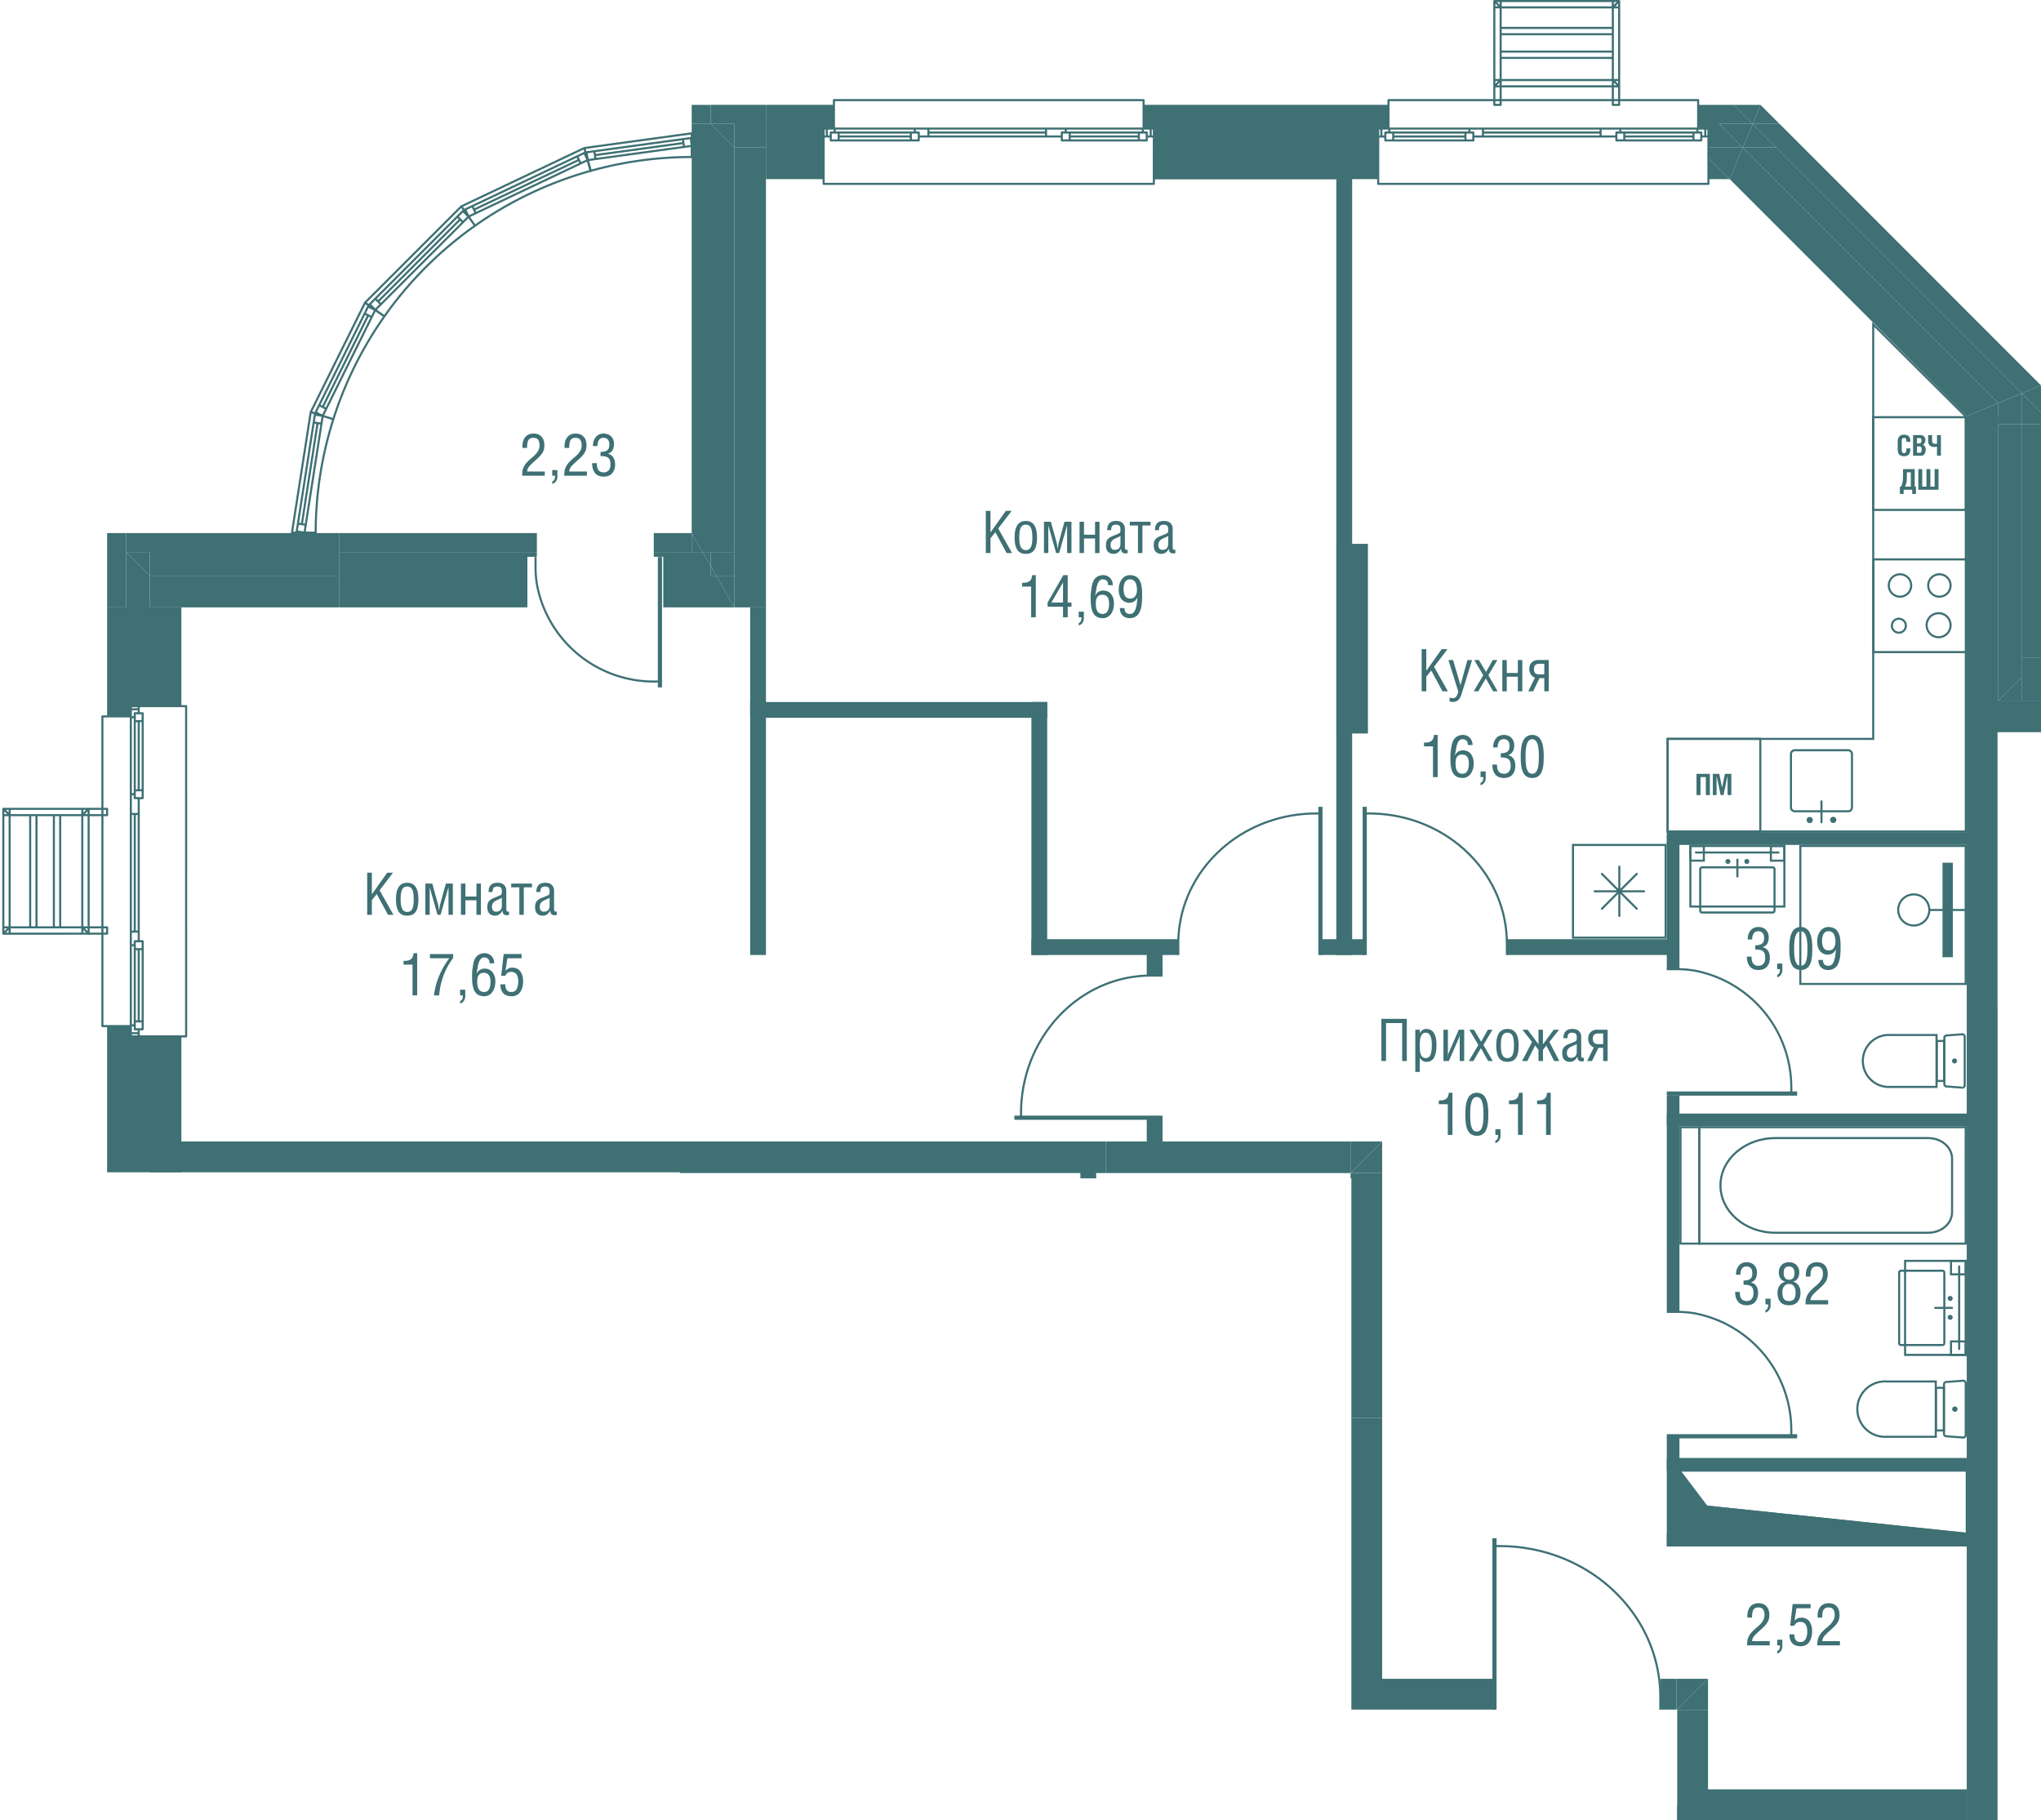 <svg version="1.1" xmlns="http://www.w3.org/2000/svg" xmlns:xlink="http://www.w3.org/1999/xlink" viewBox="16.23 0 244.185 217.732"><path d="M216.893 217.732v-13.224h-38.987v-63.553H97.569v-.724H16.23v-76.46h34.083c.03-26.87 21.805-48.643 48.674-48.674L98.87 0h125.833l35.712 46.103v41.485h-5.2v90.506l.001 3.215v36.423h-38.323Z" fill="none"></path><path d="M178 21.429v2.29h-1.89v-2.29h-68.24v2.29h-3.78v47.982h-2.835v.954h-4.537v-8.884h2.268V18.782c-24.846 0-44.988 20.142-44.988 44.989h22.494v8.884H37.93v63.891h63.325v.724h80.336v63.553h38.987v13.224h30.953v-29.053h-35.907v-9.83h7.553v-.756h28.354v-39.69H230.9v-1.513h20.631v-32.134H230.9v-1.513h20.631V49.783l-28.354-28.354h-45.178Z" fill="none"></path><clipPath id="a"><path d="M216.893 217.732v-13.224h-38.987v-63.553H97.569v-.724H16.23v-76.46h34.083c.03-26.87 21.805-48.643 48.674-48.674L98.87 0h125.833l35.712 46.103v41.485h-5.2v90.506l.001 3.215v36.423h-38.323Z" fill="none"></path></clipPath><g data-name="Layer 4" clip-path="url(#a)"><path d="M151.083 166.556h.557c0 .119.007.227.02.325.012.098.036.197.071.295.035.1.083.183.142.25.06.067.139.122.239.164a.881.881 0 0 0 .347.063c.265 0 .467-.082.606-.247.14-.166.21-.384.21-.655 0-.221-.021-.4-.062-.535a.592.592 0 0 0-.217-.316.881.881 0 0 0-.36-.152 3.09 3.09 0 0 0-.548-.04v-.505c.352 0 .616-.064.79-.19.176-.127.263-.35.263-.668 0-.551-.236-.827-.709-.827a.676.676 0 0 0-.336.08.573.573 0 0 0-.225.222c-.053.095-.092.2-.118.313a1.745 1.745 0 0 0-.037.373h-.534c0-.438.113-.796.338-1.076.226-.279.54-.418.946-.418.371 0 .67.115.894.345s.338.533.338.91c0 .29-.061.54-.184.746a.886.886 0 0 1-.568.409c.29.065.51.208.66.427.15.219.225.499.225.84 0 .442-.114.798-.344 1.067s-.573.403-1.028.403a1.51 1.51 0 0 1-.62-.12 1.063 1.063 0 0 1-.431-.338c-.11-.146-.19-.314-.244-.506s-.08-.404-.08-.639Zm3.627 1.497v-.673h.615v.793a.937.937 0 0 1-.164.539.793.793 0 0 1-.451.322v-.3c.223-.062.335-.289.335-.68h-.335Zm1.411-1.497h.558c0 .119.006.227.019.325.012.098.036.197.071.295.036.1.083.183.142.25.06.067.14.122.239.164a.884.884 0 0 0 .347.063c.265 0 .467-.082.606-.247.14-.166.21-.384.21-.655 0-.221-.021-.4-.062-.535a.592.592 0 0 0-.217-.316.881.881 0 0 0-.36-.152 3.09 3.09 0 0 0-.548-.04v-.505c.352 0 .616-.064.79-.19.176-.127.263-.35.263-.668 0-.551-.236-.827-.709-.827a.676.676 0 0 0-.336.08.573.573 0 0 0-.225.222c-.053.095-.092.2-.118.313a1.745 1.745 0 0 0-.037.373h-.533c0-.438.112-.796.337-1.076.226-.279.54-.418.946-.418.371 0 .67.115.894.345s.338.533.338.91c0 .29-.061.54-.184.746a.886.886 0 0 1-.568.409c.29.065.51.208.66.427.15.219.225.499.225.84 0 .442-.114.798-.344 1.067s-.573.403-1.028.403a1.51 1.51 0 0 1-.62-.12 1.063 1.063 0 0 1-.431-.338c-.11-.146-.19-.314-.244-.506s-.08-.404-.08-.639Zm3.415.181h.581c0 .29.056.515.167.676.112.16.304.24.575.24a.69.69 0 0 0 .376-.1.695.695 0 0 0 .251-.277c.06-.118.105-.247.135-.388s.044-.294.044-.458c0-.128-.006-.243-.019-.347-.012-.104-.036-.21-.073-.316s-.084-.198-.143-.27-.141-.133-.245-.18a.878.878 0 0 0-.36-.07c-.335 0-.571.154-.708.462h-.496l.301-2.598h2.143v.506h-1.695l-.226 1.49a1.35 1.35 0 0 1 .378-.277 1.02 1.02 0 0 1 .436-.089c.223 0 .42.045.591.134s.305.21.403.362.172.322.22.508c.05.185.074.385.074.6 0 .186-.013.364-.04.53-.028.169-.076.332-.144.491s-.153.297-.255.412a1.094 1.094 0 0 1-.393.277c-.16.07-.34.104-.542.104-.444 0-.778-.121-1.001-.363-.223-.244-.335-.596-.335-1.059Zm-19.218 33.461v-5.042h.557v2.591l1.836-2.59h.7l-1.61 2.108 1.658 2.933h-.65l-1.346-2.492-.588.735v1.757h-.557Zm3.445-1.883c0-1.302.448-1.952 1.342-1.952.892 0 1.338.653 1.338 1.958 0 .374-.03.69-.09.951-.061.26-.152.463-.273.611s-.26.254-.417.319a1.487 1.487 0 0 1-.558.095c-.169 0-.32-.019-.452-.058s-.255-.105-.368-.198a1.113 1.113 0 0 1-.282-.365 2.1 2.1 0 0 1-.176-.567 4.392 4.392 0 0 1-.064-.794Zm.558.054c0 .233.012.435.037.607.025.172.067.325.125.461s.138.238.242.308a.66.66 0 0 0 .38.104c.152 0 .281-.035.386-.104s.185-.172.242-.309c.056-.137.096-.29.119-.46.023-.17.034-.372.034-.607 0-.565-.06-.966-.18-1.203-.118-.237-.319-.355-.6-.355-.285 0-.487.118-.606.355-.12.237-.18.638-.18 1.203Zm2.956 3.131v-5.041h.533v.42h.007a.906.906 0 0 1 .335-.381.802.802 0 0 1 .427-.135c.82 0 1.23.635 1.23 1.904 0 .3-.018.567-.056.8-.037.232-.1.443-.186.635a.998.998 0 0 1-.37.441 1.05 1.05 0 0 1-.58.155.819.819 0 0 1-.457-.123 1.281 1.281 0 0 1-.35-.364v1.69h-.533Zm.533-3.179c0 .121.001.226.004.313.002.088.01.188.02.301a1.653 1.653 0 0 0 .128.534.663.663 0 0 0 .127.204.606.606 0 0 0 .436.176.575.575 0 0 0 .346-.102.685.685 0 0 0 .226-.313c.056-.14.096-.304.12-.492.024-.188.036-.413.036-.675 0-.971-.245-1.456-.735-1.456a.585.585 0 0 0-.277.063c-.08.042-.145.104-.195.186s-.092.169-.125.26a1.472 1.472 0 0 0-.071.323 5.4 5.4 0 0 0-.04.678Zm2.834 1.877v-3.74h.533v2.844c0 .121-.018.27-.055.449h.007c.046-.229.082-.378.11-.449l1.24-2.843h.646v3.739h-.533v-2.834c0-.098.019-.253.055-.464h-.007c-.039.236-.076.392-.112.464l-1.238 2.834h-.646Zm3.106-.448h.318c.168-.36.283-.678.344-.953.06-.276.09-.644.09-1.104v-1.234h2.058v3.292h.37v1.463h-.503v-1.016h-2.201v1.016h-.475v-1.463Zm.86 0h1.417v-2.844h-1.005v1.074c0 .364-.03.67-.09.914s-.167.53-.322.857Zm2.791-1.435c0-1.302.447-1.952 1.342-1.952.892 0 1.338.653 1.338 1.958 0 .374-.03.69-.09.951-.062.26-.152.463-.273.611s-.26.254-.417.319a1.487 1.487 0 0 1-.558.095c-.169 0-.32-.019-.452-.058s-.255-.105-.368-.198a1.113 1.113 0 0 1-.282-.365 2.1 2.1 0 0 1-.176-.567 4.392 4.392 0 0 1-.064-.794Zm.557.054c0 .233.013.435.038.607s.066.325.124.461.14.238.243.308a.66.66 0 0 0 .38.104c.152 0 .28-.035.385-.104s.185-.172.242-.309c.057-.137.097-.29.12-.46.023-.17.034-.372.034-.607 0-.565-.06-.966-.18-1.203-.119-.237-.32-.355-.601-.355-.285 0-.486.118-.605.355-.12.237-.18.638-.18 1.203Zm2.957 3.131v-5.041h.533v.42h.007a.906.906 0 0 1 .335-.381.802.802 0 0 1 .427-.135c.82 0 1.23.635 1.23 1.904 0 .3-.018.567-.056.8-.038.232-.1.443-.187.635a.998.998 0 0 1-.37.441 1.05 1.05 0 0 1-.58.155.819.819 0 0 1-.456-.123 1.281 1.281 0 0 1-.35-.364v1.69h-.533Zm.533-3.179a4.845 4.845 0 0 0 .024.614 1.653 1.653 0 0 0 .128.534.663.663 0 0 0 .127.204.606.606 0 0 0 .436.176.575.575 0 0 0 .346-.102.685.685 0 0 0 .226-.313c.056-.14.095-.304.12-.492a5.65 5.65 0 0 0 .035-.675c0-.971-.245-1.456-.734-1.456a.585.585 0 0 0-.277.063c-.08.042-.145.104-.195.186s-.092.169-.125.26a1.472 1.472 0 0 0-.071.323 5.4 5.4 0 0 0-.04.678Zm-14.608 11.327c0-.193.003-.356.006-.49.003-.133.021-.306.055-.517l.086-.542c.024-.15.072-.31.147-.48.073-.171.161-.309.262-.412.102-.104.232-.192.39-.262s.338-.106.538-.106c.336 0 .614.114.835.342.22.228.33.516.33.865h-.557c-.008-.253-.07-.433-.185-.54-.114-.108-.28-.16-.495-.16a.436.436 0 0 0-.257.081.753.753 0 0 0-.199.211 1.525 1.525 0 0 0-.147.31 3.136 3.136 0 0 0-.119.49l-.066.378-.043.208a3.27 3.27 0 0 0-.047.28h.007a1.017 1.017 0 0 1 .943-.623c.219 0 .413.042.583.125.17.083.306.198.408.342s.18.308.233.488c.052.182.078.377.078.586 0 .532-.126.958-.377 1.28-.252.323-.572.484-.96.484a1.66 1.66 0 0 1-.404-.047c-.124-.032-.232-.074-.323-.127s-.174-.12-.248-.203a1.424 1.424 0 0 1-.313-.562 3.03 3.03 0 0 1-.133-.689 7.79 7.79 0 0 1-.027-.71Zm.616.55c0 .46.07.79.21.987.14.197.344.295.61.295a.667.667 0 0 0 .395-.114.663.663 0 0 0 .239-.31c.052-.132.087-.26.106-.387.02-.126.03-.264.03-.412 0-.713-.27-1.07-.81-1.07-.52 0-.78.337-.78 1.012Zm2.991 1.682v-.673h.615V212a.939.939 0 0 1-.164.539.793.793 0 0 1-.451.322v-.3c.223-.061.335-.289.335-.68h-.335Zm1.445-2.478c0-.168.003-.32.01-.456.005-.136.018-.296.04-.48.022-.185.05-.348.087-.49s.09-.288.16-.436c.069-.149.15-.27.243-.368s.212-.176.354-.239c.143-.062.303-.094.48-.094s.339.03.482.092.263.14.356.238.175.22.244.368c.07.147.123.292.16.433s.065.305.087.489a6.8 6.8 0 0 1 .049.943 14.871 14.871 0 0 1-.017.706 3.97 3.97 0 0 1-.032.357c-.016.103-.034.216-.057.34s-.052.229-.089.32-.08.184-.128.279a.91.91 0 0 1-.176.24c-.069.067-.145.127-.23.182s-.18.095-.29.12-.229.04-.359.04c-.18 0-.34-.028-.483-.087a1.113 1.113 0 0 1-.355-.222c-.095-.09-.177-.208-.245-.352s-.12-.285-.157-.422-.066-.3-.088-.492a6.296 6.296 0 0 1-.039-.503 16.665 16.665 0 0 1-.007-.506Zm.581 0c0 .2.003.372.01.52.005.148.017.308.035.478.018.172.045.316.082.437.037.119.083.23.14.333s.13.18.219.232.191.078.307.078a.581.581 0 0 0 .472-.226.967.967 0 0 0 .142-.266c.04-.107.071-.216.094-.328.023-.112.041-.241.055-.39s.023-.29.027-.422a14.591 14.591 0 0 0 0-.843c-.004-.12-.014-.252-.027-.397s-.032-.274-.055-.39-.054-.23-.094-.341c-.04-.114-.087-.207-.142-.283s-.122-.135-.203-.18a.535.535 0 0 0-.269-.069.53.53 0 0 0-.271.07.645.645 0 0 0-.202.181c-.053.075-.1.167-.14.28-.04.113-.071.226-.094.34s-.041.245-.055.392a7.39 7.39 0 0 0-.031.794Zm2.779 0c0-.168.003-.32.009-.456.005-.136.02-.296.041-.48.022-.185.05-.348.087-.49s.09-.288.16-.436c.068-.149.15-.27.243-.368s.212-.176.354-.239c.142-.062.303-.094.48-.094s.339.03.482.092.262.14.356.238.174.22.244.368c.07.147.122.292.159.433s.065.305.087.489a6.8 6.8 0 0 1 .05.943 14.871 14.871 0 0 1-.017.706 3.97 3.97 0 0 1-.033.357c-.015.103-.033.216-.056.34s-.052.229-.09.32a3.079 3.079 0 0 1-.127.279.91.91 0 0 1-.176.24c-.069.067-.145.127-.23.182s-.18.095-.29.12-.229.04-.359.04c-.18 0-.341-.028-.483-.087a1.113 1.113 0 0 1-.356-.222c-.094-.09-.176-.208-.244-.352s-.12-.285-.157-.422-.066-.3-.088-.492a6.296 6.296 0 0 1-.039-.503 16.665 16.665 0 0 1-.007-.506Zm.581 0c0 .2.003.372.01.52.004.148.017.308.035.478.018.172.045.316.082.437.036.119.083.23.14.333s.13.18.219.232.191.078.307.078a.581.581 0 0 0 .472-.226.967.967 0 0 0 .142-.266c.04-.107.07-.216.094-.328.023-.112.04-.241.054-.39s.023-.29.028-.422a11.956 11.956 0 0 0 0-.843c-.005-.12-.014-.252-.028-.397s-.031-.274-.054-.39-.054-.23-.094-.341c-.04-.114-.087-.207-.142-.283s-.123-.135-.203-.18a.535.535 0 0 0-.269-.069.53.53 0 0 0-.271.07.645.645 0 0 0-.202.181c-.054.075-.1.167-.14.28-.04.113-.071.226-.094.34s-.041.245-.055.392c-.014.147-.022.28-.026.4-.003.12-.005.251-.005.394Zm-70.297 10.871v-5.04h.557v2.589l1.836-2.59h.7l-1.61 2.108 1.658 2.933h-.65l-1.346-2.492-.588.735v1.757h-.557Zm3.203-3.739h.557l.881 2.983h.014l.82-2.983h.558l-1.162 3.76a5.116 5.116 0 0 1-.144.434 1.914 1.914 0 0 1-.174.37.84.84 0 0 1-.246.276c-.053.04-.107.073-.163.095s-.12.042-.191.057-.149.022-.23.022c-.118 0-.244-.022-.38-.065v-.468a.947.947 0 0 0 .393.085.5.5 0 0 0 .241-.056.512.512 0 0 0 .183-.17c.05-.075.094-.154.128-.236.034-.082.069-.183.105-.303l-1.19-3.801Zm3.034 3.739 1.141-1.924-1.076-1.815h.553l.855 1.429.803-1.43h.554l-1.08 1.816 1.114 1.924h-.547l-.868-1.54-.902 1.54h-.547Zm3.421 0v-3.74h.533v1.549h1.323v-1.548h.533v3.74h-.533v-1.744h-1.323v1.743h-.533Zm3.106 0 .797-1.63a.979.979 0 0 1-.494-.397 1.155 1.155 0 0 1-.182-.646c0-.32.097-.576.292-.772a1.01 1.01 0 0 1 .748-.294h1.287v3.74h-.533v-1.577h-.573l-.76 1.576H98.3Zm.678-2.652c0 .21.05.367.15.471s.262.158.487.158h.6v-1.268h-.58c-.238 0-.407.052-.507.155s-.15.265-.15.484Zm-28.772-55.503v-5.042h.557v2.591l1.836-2.59h.7l-1.61 2.108 1.658 2.933h-.649l-1.347-2.492-.588.735v1.757h-.557Zm3.446-1.884c0-1.3.447-1.951 1.341-1.951.892 0 1.338.653 1.338 1.958 0 .374-.03.69-.09.95s-.151.464-.272.612-.26.254-.418.318a1.478 1.478 0 0 1-.558.096c-.168 0-.32-.02-.452-.058s-.255-.105-.367-.198a1.108 1.108 0 0 1-.283-.365 2.094 2.094 0 0 1-.176-.567 4.391 4.391 0 0 1-.063-.794Zm.557.055c0 .233.012.435.037.607.025.172.067.326.125.461a.679.679 0 0 0 .242.308.66.66 0 0 0 .38.104.689.689 0 0 0 .386-.104.665.665 0 0 0 .242-.31c.057-.136.097-.29.119-.459.023-.17.034-.372.034-.607 0-.565-.06-.966-.179-1.203-.12-.237-.32-.355-.602-.355-.284 0-.486.118-.605.355-.12.237-.18.638-.18 1.203Zm2.956 1.829v-3.74h.828l.68 2.464c.019.064.064.316.134.756h.007c.01-.052.022-.135.038-.248.016-.112.03-.21.044-.294.014-.083.03-.154.045-.213l.679-2.464h.833v3.739h-.52v-3.292h-.006l-.946 3.292h-.36l-.937-3.292v3.292h-.519Zm4.255 0v-3.74h.534v1.549h1.323v-1.548h.533v3.739h-.533v-1.743h-1.323v1.743h-.533Zm3.159-.93c0-.166.017-.308.051-.426.034-.117.092-.22.174-.309s.175-.164.284-.225.25-.127.423-.195a6.64 6.64 0 0 0 .665-.28.206.206 0 0 0 .114-.15c.016-.074.025-.17.025-.291 0-.215-.041-.365-.124-.451s-.23-.13-.441-.13c-.196 0-.336.053-.42.16s-.126.273-.126.496h-.475c0-.379.09-.657.27-.836.18-.179.448-.268.805-.268.352 0 .614.09.786.268a.943.943 0 0 1 .258.682v2.205c0 .091.018.164.052.218s.085.082.154.082a.485.485 0 0 0 .12-.013v.393a.442.442 0 0 1-.22.04c-.09 0-.163-.004-.216-.015a.42.42 0 0 1-.158-.068.355.355 0 0 1-.126-.164 1.376 1.376 0 0 1-.077-.296h-.013a.94.94 0 0 1-.331.428.817.817 0 0 1-.495.174c-.64 0-.96-.343-.96-1.029Zm.557-.024c0 .175.04.315.121.419.08.104.205.155.373.155.457 0 .685-.252.685-.755v-.902c-.077.043-.17.09-.278.14s-.2.092-.275.124a1.929 1.929 0 0 0-.24.127c-.085.051-.153.105-.205.162s-.096.13-.13.221a.865.865 0 0 0-.05.31h-.001Zm2.297-2.338v-.447h2.485v.447h-.974v3.292h-.534v-3.292h-.977Zm2.861 2.362c0-.166.017-.308.051-.426.034-.117.092-.22.173-.309s.176-.164.285-.225.25-.127.423-.195a6.64 6.64 0 0 0 .664-.28.206.206 0 0 0 .115-.15c.016-.074.025-.17.025-.291 0-.215-.041-.365-.124-.451s-.23-.13-.441-.13c-.196 0-.336.053-.42.16s-.126.273-.126.496h-.475c0-.379.09-.657.27-.836.18-.179.448-.268.805-.268.351 0 .614.09.786.268a.943.943 0 0 1 .258.682v2.205c0 .091.017.164.052.218s.085.082.153.082a.485.485 0 0 0 .12-.013v.393a.442.442 0 0 1-.219.04c-.091 0-.163-.004-.216-.015a.42.42 0 0 1-.158-.068.355.355 0 0 1-.126-.164 1.376 1.376 0 0 1-.077-.296h-.014a.94.94 0 0 1-.33.428.817.817 0 0 1-.495.174c-.64 0-.96-.343-.96-1.029Zm.557-.024c0 .175.04.315.121.419.08.104.205.155.373.155.457 0 .685-.252.685-.755v-.902c-.077.043-.17.09-.278.14s-.2.092-.276.124a1.929 1.929 0 0 0-.24.127c-.084.051-.152.105-.204.162s-.096.13-.13.221a.865.865 0 0 0-.051.31Zm-17.41 6.274v-.448c.196 0 .358-.01.484-.034a.995.995 0 0 0 .35-.132.64.64 0 0 0 .248-.281c.058-.123.097-.28.118-.472h.434v5.041h-.557v-3.674H73.44Zm3.162-.762v-.506h2.772v.468a8.233 8.233 0 0 0-1.149 2.111 9.005 9.005 0 0 0-.526 2.363h-.615a8.879 8.879 0 0 1 .616-2.327 9.37 9.37 0 0 1 1.22-2.11h-2.318Zm3.606 4.436v-.673h.615v.793a.937.937 0 0 1-.164.539.793.793 0 0 1-.451.322v-.3c.223-.062.335-.288.335-.68h-.335Zm1.446-1.401c0-.196.03-.375.088-.538a1.17 1.17 0 0 1 .235-.4c.097-.104.199-.187.306-.251s.215-.106.324-.127v-.007c-.264-.05-.464-.176-.598-.38s-.202-.446-.202-.73a1.29 1.29 0 0 1 .28-.813.977.977 0 0 1 .384-.286c.161-.072.347-.108.557-.108.168 0 .322.023.461.07a1.044 1.044 0 0 1 .585.468 1.285 1.285 0 0 1 .184.682c0 .274-.064.512-.193.716a.835.835 0 0 1-.57.381v.007c.254.048.467.184.642.407.174.223.261.526.261.91 0 .482-.117.854-.352 1.115s-.574.391-1.018.391c-.458 0-.802-.128-1.03-.384-.23-.257-.344-.63-.344-1.123Zm.58-.027c0 .16.012.298.037.415.023.117.064.224.12.32s.14.168.245.218c.106.05.237.076.392.076.127 0 .238-.018.331-.052s.17-.08.227-.138a.633.633 0 0 0 .14-.222c.036-.09.06-.184.072-.28a2.63 2.63 0 0 0 .02-.337 1.6 1.6 0 0 0-.043-.38c-.03-.116-.073-.223-.132-.32s-.141-.176-.246-.232a.777.777 0 0 0-.37-.083c-.186 0-.341.05-.464.153s-.209.227-.257.373-.071.309-.071.489Zm.154-2.345c0 .26.054.462.161.608s.274.22.5.22c.419 0 .628-.27.628-.808 0-.236-.051-.426-.154-.569-.102-.142-.267-.213-.495-.213-.427 0-.64.254-.64.762Zm2.625 2.372c0-.196.03-.375.09-.538.058-.163.137-.296.234-.4.096-.104.198-.187.305-.251s.216-.106.325-.127v-.007c-.264-.05-.464-.176-.598-.38s-.202-.446-.202-.73a1.29 1.29 0 0 1 .28-.813.977.977 0 0 1 .383-.286c.162-.072.348-.108.558-.108.168 0 .322.023.46.07a1.044 1.044 0 0 1 .585.468c.064.106.11.216.14.33s.045.232.045.352c0 .274-.064.512-.193.716a.835.835 0 0 1-.57.381v.007c.254.048.467.184.642.407.174.223.261.526.261.91 0 .482-.117.854-.352 1.115s-.574.391-1.018.391c-.459 0-.802-.128-1.03-.384-.23-.257-.345-.63-.345-1.123Zm.582-.027c0 .16.011.298.036.415.023.117.064.224.12.32s.14.168.245.218c.106.05.237.076.391.076.128 0 .239-.018.332-.052s.17-.08.227-.138a.633.633 0 0 0 .14-.222c.036-.09.06-.184.072-.28a2.63 2.63 0 0 0 .019-.337 1.6 1.6 0 0 0-.042-.38c-.03-.116-.073-.223-.132-.32s-.141-.176-.246-.232a.777.777 0 0 0-.37-.083c-.187 0-.341.05-.464.153s-.209.227-.257.373-.071.309-.071.489Zm.153-2.345c0 .26.054.462.161.608s.273.22.499.22c.42 0 .629-.27.629-.808 0-.236-.051-.426-.154-.569-.102-.142-.267-.213-.496-.213-.426 0-.639.254-.639.762Zm-25.588-57.903v-5.042h.557v2.591l1.836-2.59h.7l-1.61 2.108 1.658 2.933h-.65l-1.346-2.492-.588.735v1.757h-.557Zm3.445-1.884c0-1.3.448-1.951 1.342-1.951.892 0 1.338.653 1.338 1.958 0 .374-.03.69-.09.95s-.152.464-.273.612-.26.254-.417.318a1.478 1.478 0 0 1-.558.096c-.169 0-.32-.02-.452-.058s-.255-.105-.368-.199a1.108 1.108 0 0 1-.282-.364 2.094 2.094 0 0 1-.176-.567 4.392 4.392 0 0 1-.064-.795Zm.557.055c0 .232.013.435.038.607s.066.326.124.46a.679.679 0 0 0 .243.309.66.66 0 0 0 .38.104c.152 0 .28-.035.385-.104a.665.665 0 0 0 .242-.31c.057-.136.097-.29.12-.459.023-.17.034-.372.034-.607 0-.565-.06-.966-.18-1.203-.119-.237-.32-.356-.6-.356-.286 0-.487.12-.606.356-.12.237-.18.638-.18 1.203Zm2.957 1.829v-3.74h.828l.68 2.464c.018.064.063.316.134.756h.007c.01-.052.021-.135.037-.248.017-.112.031-.21.045-.294a2.27 2.27 0 0 1 .045-.213l.679-2.465h.833v3.74h-.52v-3.292h-.006l-.946 3.292h-.36l-.937-3.292v3.292h-.519Zm4.255 0v-3.74h.534v1.549h1.322v-1.549h.533v3.74h-.533v-1.743H71.91v1.743h-.534Zm3.159-.93c0-.167.017-.308.05-.426.035-.117.093-.22.174-.309s.176-.164.284-.225.25-.127.424-.195a6.64 6.64 0 0 0 .664-.28.206.206 0 0 0 .114-.15c.017-.074.026-.17.026-.291 0-.215-.042-.365-.125-.452s-.23-.13-.44-.13c-.196 0-.336.054-.42.161s-.126.273-.126.496h-.475c0-.379.09-.657.27-.836.18-.179.448-.268.805-.268.351 0 .613.09.786.268a.943.943 0 0 1 .258.682v2.205c0 .09.017.164.051.218s.086.082.154.082a.485.485 0 0 0 .12-.013v.393a.442.442 0 0 1-.219.04c-.091 0-.163-.004-.216-.015a.42.42 0 0 1-.159-.068.355.355 0 0 1-.125-.164 1.376 1.376 0 0 1-.077-.296h-.014a.94.94 0 0 1-.33.428.817.817 0 0 1-.495.174c-.64 0-.96-.343-.96-1.029Zm.557-.024c0 .175.04.315.12.419.081.104.206.155.374.155.456 0 .685-.252.685-.755v-.902c-.077.043-.17.09-.278.14s-.2.092-.276.124a1.929 1.929 0 0 0-.24.127c-.084.05-.152.105-.205.162s-.095.13-.13.221a.865.865 0 0 0-.05.31Zm2.297-2.338v-.448h2.484v.448h-.974v3.292h-.533v-3.292h-.977Zm2.86 2.362c0-.167.017-.308.052-.426.034-.117.092-.22.173-.309s.176-.164.284-.225.25-.127.423-.195a6.64 6.64 0 0 0 .665-.28.206.206 0 0 0 .114-.15c.017-.074.026-.17.026-.291 0-.215-.042-.365-.125-.452s-.23-.13-.44-.13c-.197 0-.336.054-.42.161s-.126.273-.126.496h-.475c0-.379.09-.657.27-.836.179-.179.448-.268.804-.268.352 0 .614.09.787.268a.943.943 0 0 1 .258.682v2.205c0 .09.017.164.051.218s.086.082.154.082a.485.485 0 0 0 .12-.013v.393a.442.442 0 0 1-.22.04c-.09 0-.162-.004-.215-.015a.42.42 0 0 1-.159-.068.355.355 0 0 1-.125-.164 1.376 1.376 0 0 1-.077-.296h-.014a.94.94 0 0 1-.331.428.817.817 0 0 1-.494.174c-.64 0-.96-.343-.96-1.029Zm.557-.024c0 .175.041.315.122.419.08.104.205.155.373.155.456 0 .685-.252.685-.755v-.902c-.077.043-.17.09-.278.14s-.2.092-.276.124a1.929 1.929 0 0 0-.24.127c-.084.05-.153.105-.205.162s-.096.13-.13.221a.865.865 0 0 0-.05.31Zm-16.295 6.911v-.448c.195 0 .357-.01.482-.034a1 1 0 0 0 .351-.132.64.64 0 0 0 .248-.281c.058-.123.097-.28.118-.472h.434v5.042h-.557v-3.675h-1.077Zm3.16-.762v-.506h2.773v.468a8.233 8.233 0 0 0-1.149 2.111 9.005 9.005 0 0 0-.526 2.364h-.615a8.879 8.879 0 0 1 .616-2.328 9.37 9.37 0 0 1 1.22-2.109H67.67Zm3.607 4.437v-.674h.615v.793a.937.937 0 0 1-.164.539.793.793 0 0 1-.451.322v-.3c.223-.062.335-.288.335-.68h-.335Zm1.432-2.232c0-.194.002-.357.005-.491a4.2 4.2 0 0 1 .055-.517l.086-.542c.024-.15.073-.31.147-.48.073-.172.161-.309.262-.412a1.301 1.301 0 0 1 .928-.368c.336 0 .614.114.835.342.22.228.33.516.33.865h-.556c-.01-.253-.071-.434-.185-.54-.115-.107-.28-.161-.496-.161a.436.436 0 0 0-.257.082.745.745 0 0 0-.199.21 1.518 1.518 0 0 0-.147.31 3.142 3.142 0 0 0-.119.49l-.066.379a7.253 7.253 0 0 1-.043.208c-.02.092-.035.185-.047.28h.007c.095-.208.227-.363.397-.467.17-.104.352-.156.546-.156.219 0 .413.042.583.125.17.083.306.197.408.342.103.145.18.308.233.488.052.182.078.377.078.587 0 .53-.126.957-.377 1.28-.252.322-.572.484-.959.484-.146 0-.28-.017-.405-.048-.124-.032-.232-.075-.323-.127s-.174-.12-.248-.203a1.442 1.442 0 0 1-.313-.562 3.052 3.052 0 0 1-.133-.689 7.747 7.747 0 0 1-.027-.71Zm.615.55c0 .46.07.789.21.986.14.197.344.296.61.296a.664.664 0 0 0 .395-.115.663.663 0 0 0 .24-.31c.05-.132.086-.26.106-.387a2.78 2.78 0 0 0 .028-.412c0-.713-.27-1.07-.81-1.07-.52 0-.779.338-.779 1.012Zm2.779.366h.58c0 .29.057.514.168.675.112.16.304.24.575.24a.69.69 0 0 0 .376-.1.695.695 0 0 0 .251-.277c.06-.118.105-.247.135-.388s.044-.294.044-.458c0-.127-.006-.243-.019-.347-.012-.104-.036-.21-.073-.316s-.085-.197-.144-.27-.14-.133-.244-.18a.878.878 0 0 0-.36-.07c-.336 0-.571.154-.708.462h-.496l.301-2.598h2.143v.506h-1.695l-.226 1.49a1.35 1.35 0 0 1 .378-.277 1.02 1.02 0 0 1 .436-.089c.223 0 .42.045.591.134s.305.21.403.362.172.322.22.508c.05.185.074.385.074.6 0 .187-.013.364-.04.53-.028.169-.076.332-.144.491s-.154.297-.255.412a1.094 1.094 0 0 1-.393.277 1.34 1.34 0 0 1-.542.104c-.444 0-.778-.121-1.001-.363-.223-.244-.335-.596-.335-1.058Zm58.069-51.598v-5.041h.557v2.59l1.836-2.59h.7l-1.61 2.109 1.658 2.932h-.65l-1.346-2.491-.588.735v1.756h-.557Zm3.445-1.883c0-1.301.448-1.952 1.342-1.952.892 0 1.338.653 1.338 1.959 0 .373-.03.69-.09.95s-.152.464-.273.612-.26.254-.417.318a1.478 1.478 0 0 1-.558.096c-.169 0-.32-.02-.452-.059s-.255-.105-.368-.198a1.108 1.108 0 0 1-.282-.364 2.094 2.094 0 0 1-.176-.567 4.392 4.392 0 0 1-.064-.795Zm.558.055c0 .232.012.434.037.607.025.172.067.325.125.46a.679.679 0 0 0 .242.308c.103.07.23.105.38.105a.681.681 0 0 0 .386-.105.665.665 0 0 0 .242-.309c.056-.137.096-.29.119-.46.023-.17.034-.371.034-.606 0-.565-.06-.966-.18-1.203-.118-.237-.319-.356-.6-.356-.285 0-.487.119-.606.356-.12.237-.18.638-.18 1.203Zm2.956 1.828v-3.739h.828l.68 2.464c.019.064.063.316.134.756h.007c.01-.052.022-.135.038-.248.016-.112.03-.21.044-.294a2.27 2.27 0 0 1 .045-.213l.679-2.465h.833v3.74h-.52v-3.292h-.006l-.946 3.291h-.36l-.937-3.291v3.291h-.519Zm4.256 0v-3.739h.533v1.549h1.322v-1.549h.534v3.74h-.534V64.41h-1.322v1.743h-.533Zm3.158-.929c0-.167.017-.308.051-.426.034-.117.092-.22.173-.31s.176-.163.285-.225.249-.126.423-.195a6.64 6.64 0 0 0 .664-.28.206.206 0 0 0 .115-.15c.016-.073.025-.17.025-.29 0-.215-.041-.365-.124-.452s-.23-.13-.441-.13c-.196 0-.336.054-.42.16s-.126.273-.126.496h-.475c0-.378.09-.656.27-.835.18-.18.448-.269.805-.269.351 0 .614.09.786.269a.943.943 0 0 1 .258.682v2.204c0 .092.017.164.052.219s.085.082.153.082a.485.485 0 0 0 .12-.014v.393a.442.442 0 0 1-.219.041c-.091 0-.163-.004-.216-.015a.42.42 0 0 1-.158-.069.355.355 0 0 1-.126-.164 1.376 1.376 0 0 1-.077-.295h-.014a.94.94 0 0 1-.33.427.817.817 0 0 1-.495.175c-.64 0-.96-.343-.96-1.03Zm.557-.024c0 .175.04.315.121.418.08.104.205.156.373.156.457 0 .685-.252.685-.755v-.903c-.077.044-.17.09-.278.14s-.2.092-.276.125a1.929 1.929 0 0 0-.24.127c-.084.05-.152.105-.204.162s-.096.13-.13.22a.865.865 0 0 0-.051.31Zm2.297-2.338v-.448h2.485v.448h-.975v3.291h-.533v-3.291h-.977Zm2.861 2.362c0-.167.017-.308.05-.426.035-.117.093-.22.174-.31s.176-.163.284-.225.25-.126.424-.195a6.64 6.64 0 0 0 .664-.28.206.206 0 0 0 .115-.15c.016-.073.025-.17.025-.29 0-.215-.042-.365-.125-.452s-.23-.13-.44-.13c-.196 0-.336.054-.42.16s-.126.273-.126.496h-.475c0-.378.09-.656.27-.835.18-.18.448-.269.805-.269.351 0 .613.09.786.269a.943.943 0 0 1 .258.682v2.204c0 .092.017.164.051.219s.086.082.154.082a.485.485 0 0 0 .12-.014v.393a.442.442 0 0 1-.219.041c-.091 0-.163-.004-.216-.015a.42.42 0 0 1-.158-.069.355.355 0 0 1-.126-.164 1.376 1.376 0 0 1-.077-.295h-.014a.94.94 0 0 1-.33.427.817.817 0 0 1-.495.175c-.64 0-.96-.343-.96-1.03Zm.557-.024c0 .175.04.315.12.418.081.104.206.156.374.156.456 0 .685-.252.685-.755v-.903c-.077.044-.17.09-.278.14s-.2.092-.276.125a1.929 1.929 0 0 0-.24.127c-.084.05-.152.105-.205.162s-.095.13-.129.22a.865.865 0 0 0-.051.31Zm-16.297 4.965v-.448c.196 0 .357-.01.483-.034a.988.988 0 0 0 .35-.132.64.64 0 0 0 .249-.281c.057-.123.097-.28.118-.472h.434v5.041h-.557v-3.674h-1.077Zm3.045 2.414v-.51l1.886-3.271h.517v3.278h.451v.502h-.45v1.261h-.558v-1.26h-1.846Zm.451-.503h1.395v-2.403l-1.395 2.403Zm3.271 1.763v-.673h.616v.793a.937.937 0 0 1-.164.539.793.793 0 0 1-.452.322v-.3c.224-.062.335-.288.335-.68h-.335Zm1.433-2.231c0-.194.001-.357.004-.491a4.2 4.2 0 0 1 .056-.517l.086-.542c.023-.15.072-.31.146-.48.074-.172.162-.309.263-.412a1.301 1.301 0 0 1 .928-.368c.336 0 .614.114.835.342.22.228.33.516.33.865h-.557c-.008-.253-.07-.434-.185-.54-.114-.107-.28-.161-.495-.161a.436.436 0 0 0-.257.082.745.745 0 0 0-.199.21 1.518 1.518 0 0 0-.147.31 3.142 3.142 0 0 0-.119.49l-.066.379a7.253 7.253 0 0 1-.043.208c-.02.092-.036.185-.047.28h.007a1.022 1.022 0 0 1 .943-.623c.219 0 .413.042.583.125.17.083.306.197.408.342.103.145.18.308.233.488.052.182.078.377.078.587 0 .53-.126.957-.377 1.28-.252.322-.572.483-.96.483-.145 0-.28-.016-.405-.047-.124-.032-.231-.075-.322-.127s-.174-.12-.248-.203a1.442 1.442 0 0 1-.313-.562 3.052 3.052 0 0 1-.133-.689 7.747 7.747 0 0 1-.027-.71Zm.615.55c0 .46.07.789.21.986.14.197.343.296.61.296a.664.664 0 0 0 .395-.115.663.663 0 0 0 .239-.31c.052-.132.087-.26.106-.387.02-.126.03-.264.03-.412 0-.713-.27-1.07-.81-1.07-.52 0-.78.337-.78 1.012Zm2.738-1.593c0-.53.126-.958.378-1.282.251-.323.57-.485.958-.485.188 0 .358.026.509.079.15.052.277.12.378.201s.188.188.26.316a2.072 2.072 0 0 1 .264.826c.023.17.037.322.043.454s.009.284.009.455a8.336 8.336 0 0 1-.037 1.01c-.02.222-.047.404-.08.545-.035.141-.09.3-.161.477-.073.177-.16.316-.263.417a1.305 1.305 0 0 1-.393.26c-.16.072-.34.107-.543.107-.366 0-.655-.109-.867-.328s-.319-.511-.319-.878h.557c0 .232.054.407.161.524.107.118.277.177.51.177a.588.588 0 0 0 .24-.05.507.507 0 0 0 .193-.154 1.253 1.253 0 0 0 .255-.497c.03-.114.056-.216.076-.306.019-.09.036-.2.052-.333a12.995 12.995 0 0 0 .062-.619h-.015a.997.997 0 0 1-.925.622c-.219 0-.413-.041-.583-.125-.17-.083-.306-.196-.408-.34s-.18-.305-.233-.487a2.104 2.104 0 0 1-.078-.586Zm.58-.106c0 .116.007.224.02.323.012.1.035.2.07.305.034.103.08.191.136.264s.133.133.228.18c.094.046.204.07.33.07.15 0 .28-.03.39-.09a.632.632 0 0 0 .257-.242c.06-.102.104-.214.132-.333.027-.12.04-.249.04-.388 0-.15-.012-.293-.035-.425a1.742 1.742 0 0 0-.123-.395.719.719 0 0 0-.258-.31.717.717 0 0 0-.41-.114.685.685 0 0 0-.385.104.657.657 0 0 0-.241.284c-.055.12-.093.242-.116.367s-.034.259-.034.4Zm35.662 12.235v-5.041h.557v2.59l1.836-2.59h.7l-1.61 2.109 1.658 2.932h-.649l-1.347-2.491-.588.735v1.756h-.557Zm3.203-3.739h.557l.881 2.983h.014l.82-2.983h.558l-1.162 3.76c-.027.093-.05.168-.07.226l-.074.208a1.992 1.992 0 0 1-.174.37.83.83 0 0 1-.246.276.703.703 0 0 1-.163.096 1.105 1.105 0 0 1-.422.078 1.24 1.24 0 0 1-.378-.065v-.468a.94.94 0 0 0 .392.086c.09 0 .171-.02.242-.057s.131-.094.182-.169c.051-.075.094-.154.128-.236.034-.082.07-.183.106-.305l-1.191-3.8Zm3.027 3.739 1.142-1.924-1.077-1.815h.554l.854 1.429.804-1.429h.553l-1.08 1.815 1.114 1.924h-.546l-.869-1.541-.902 1.541h-.547Zm3.422 0v-3.739h.533v1.549h1.323v-1.549h.533v3.74h-.533v-1.744H196.5v1.743h-.533Zm3.106 0 .796-1.63a.984.984 0 0 1-.494-.396 1.158 1.158 0 0 1-.182-.646c0-.32.098-.577.293-.773a1.01 1.01 0 0 1 .748-.294h1.287v3.74h-.533V81.12h-.573l-.76 1.575h-.582Zm.677-2.652c0 .21.05.367.15.472s.263.157.488.157h.6v-1.268h-.58c-.238 0-.408.052-.508.156-.1.103-.15.264-.15.483Zm-13.154 9.24v-.447c.196 0 .357-.012.483-.035.127-.023.244-.066.351-.131a.64.64 0 0 0 .248-.282c.058-.123.097-.28.118-.472h.434v5.042h-.557v-3.675h-1.077Zm3.162 1.443c0-.194.002-.357.005-.491a4.2 4.2 0 0 1 .055-.517l.086-.542c.024-.149.072-.31.147-.48.073-.171.161-.309.262-.412a1.301 1.301 0 0 1 .928-.368c.336 0 .614.114.835.342.22.228.33.516.33.865h-.557c-.008-.253-.07-.433-.185-.54-.114-.107-.28-.161-.495-.161a.436.436 0 0 0-.257.083.745.745 0 0 0-.199.21 1.518 1.518 0 0 0-.147.31 3.142 3.142 0 0 0-.119.49l-.066.378a7.253 7.253 0 0 1-.043.208 3.27 3.27 0 0 0-.047.28h.007a1.022 1.022 0 0 1 .943-.623c.219 0 .413.042.583.125.17.083.306.197.408.342.103.145.18.308.233.489.052.181.078.376.078.586 0 .53-.126.957-.377 1.28-.252.323-.572.484-.96.484-.145 0-.28-.016-.404-.048s-.232-.074-.323-.127-.174-.12-.248-.203a1.442 1.442 0 0 1-.313-.562 3.052 3.052 0 0 1-.133-.689 7.747 7.747 0 0 1-.027-.71Zm.615.55c0 .46.07.79.21.986.14.197.344.296.61.296a.664.664 0 0 0 .395-.115.663.663 0 0 0 .239-.31c.052-.132.087-.26.106-.387.02-.126.03-.264.03-.412 0-.713-.27-1.07-.81-1.07-.52 0-.78.338-.78 1.012Zm2.991 1.682v-.674h.615v.793a.937.937 0 0 1-.164.539.793.793 0 0 1-.451.323v-.301c.223-.062.335-.288.335-.68h-.335Zm1.411-1.498h.557c0 .12.007.227.02.325a1.4 1.4 0 0 0 .071.296c.035.1.083.182.142.25.06.067.139.121.239.164a.881.881 0 0 0 .347.063c.265 0 .467-.083.606-.248.14-.165.21-.384.21-.655 0-.22-.021-.399-.062-.534a.592.592 0 0 0-.217-.317.881.881 0 0 0-.361-.152 3.09 3.09 0 0 0-.547-.04v-.505c.352 0 .616-.063.79-.19.175-.126.263-.349.263-.668 0-.551-.237-.827-.71-.827a.676.676 0 0 0-.335.08.573.573 0 0 0-.225.222c-.053.095-.092.2-.118.313a1.745 1.745 0 0 0-.037.373h-.534c0-.438.113-.796.338-1.075.226-.28.54-.419.946-.419.371 0 .669.115.894.345s.338.534.338.91c0 .291-.062.54-.184.747a.886.886 0 0 1-.568.408c.29.066.51.208.66.427.15.219.225.5.225.84 0 .443-.114.798-.344 1.067s-.573.404-1.028.404a1.51 1.51 0 0 1-.62-.12 1.063 1.063 0 0 1-.432-.338c-.108-.146-.19-.315-.243-.506s-.08-.405-.08-.64Zm3.395-.98a6.58 6.58 0 0 1 .049-.937c.022-.184.05-.348.087-.49a2.46 2.46 0 0 1 .16-.436c.068-.148.15-.27.243-.367.094-.098.212-.177.354-.24s.303-.094.48-.094.339.03.482.092.262.141.356.238c.093.097.174.22.244.367.07.148.122.293.159.434s.065.305.087.49a6.74 6.74 0 0 1 .05.943 14.827 14.827 0 0 1-.017.705 3.973 3.973 0 0 1-.033.358c-.015.102-.033.215-.056.338s-.052.23-.09.321-.078.184-.127.28c-.05.093-.108.174-.176.24s-.145.126-.23.181-.18.095-.29.121a1.53 1.53 0 0 1-.359.04c-.18 0-.341-.03-.483-.088a1.113 1.113 0 0 1-.356-.221 1.168 1.168 0 0 1-.244-.353c-.069-.145-.12-.285-.157-.422s-.066-.3-.088-.492c-.021-.191-.035-.359-.039-.503s-.007-.312-.007-.505Zm.58 0c0 .198.003.371.01.52.004.147.017.307.035.478s.045.316.082.436c.036.119.083.23.14.333s.13.18.219.232.191.079.307.079a.582.582 0 0 0 .472-.227.978.978 0 0 0 .142-.265c.04-.107.07-.217.094-.329s.04-.242.054-.39c.014-.15.023-.29.028-.422a13.376 13.376 0 0 0 0-.842 6.958 6.958 0 0 0-.028-.398 3.843 3.843 0 0 0-.054-.39 2.432 2.432 0 0 0-.094-.341c-.04-.114-.087-.207-.142-.282s-.123-.136-.203-.182a.54.54 0 0 0-.269-.068c-.1 0-.19.023-.271.07a.645.645 0 0 0-.202.181 1.09 1.09 0 0 0-.14.28c-.04.113-.071.227-.094.34s-.041.245-.055.392c-.014.147-.022.28-.026.4-.003.12-.005.251-.005.395Zm-17.25 36.442v-5.042h3.041v5.042h-.557v-4.536h-1.928v4.536h-.557Zm4.056 1.302v-5.042h.534v.42h.006a.906.906 0 0 1 .335-.38.802.802 0 0 1 .428-.135c.82 0 1.23.634 1.23 1.903 0 .301-.019.568-.056.8s-.1.445-.187.636a.997.997 0 0 1-.37.44 1.05 1.05 0 0 1-.58.155.818.818 0 0 1-.456-.122 1.279 1.279 0 0 1-.35-.364v1.689h-.534Zm.534-3.179c0 .12 0 .225.003.313.003.087.01.188.02.3a1.69 1.69 0 0 0 .128.535.667.667 0 0 0 .127.204.606.606 0 0 0 .436.176.575.575 0 0 0 .347-.103.685.685 0 0 0 .225-.312c.056-.14.096-.305.12-.492.024-.189.036-.413.036-.676 0-.97-.245-1.456-.735-1.456a.585.585 0 0 0-.277.063c-.08.043-.144.105-.194.187s-.092.168-.125.26a1.472 1.472 0 0 0-.072.323 5.4 5.4 0 0 0-.04.678Zm2.833 1.877v-3.74h.533v2.844c0 .12-.018.27-.054.448h.007a3.38 3.38 0 0 1 .109-.448l1.24-2.844h.647v3.74h-.534v-2.834c0-.098.019-.253.056-.465h-.007c-.04.237-.077.392-.113.465l-1.238 2.834h-.646Zm3.035 0 1.142-1.925-1.077-1.815h.554l.854 1.429.804-1.429h.553l-1.08 1.815 1.115 1.925h-.547l-.868-1.542-.903 1.542h-.547Zm3.282-1.884c0-1.301.447-1.951 1.341-1.951.892 0 1.338.652 1.338 1.958 0 .374-.03.69-.09.95s-.151.464-.273.612-.26.254-.417.318a1.478 1.478 0 0 1-.558.096c-.169 0-.32-.02-.452-.058a1 1 0 0 1-.367-.199 1.108 1.108 0 0 1-.283-.364 2.094 2.094 0 0 1-.176-.567 4.392 4.392 0 0 1-.063-.795Zm.557.055c0 .232.012.434.037.607.025.172.067.326.125.46a.679.679 0 0 0 .242.308c.103.07.23.105.38.105a.681.681 0 0 0 .386-.105.665.665 0 0 0 .242-.309c.056-.136.096-.29.119-.46.023-.17.034-.371.034-.606 0-.565-.06-.966-.18-1.203-.118-.237-.319-.356-.6-.356-.285 0-.487.119-.606.356-.12.237-.18.638-.18 1.203Zm2.536 1.829 1.193-2.284-1.156-1.456h.63l1.295 1.743v-1.743h.533v1.743l1.292-1.743h.632l-1.155 1.456 1.19 2.284h-.623l-.933-1.863-.403.533v1.33h-.533v-1.33l-.407-.533-.93 1.863h-.625Zm4.802-.93c0-.167.017-.308.051-.426.035-.117.093-.22.174-.309s.175-.164.284-.226.25-.126.423-.194a6.64 6.64 0 0 0 .665-.28.206.206 0 0 0 .114-.151c.017-.073.025-.17.025-.29 0-.215-.041-.365-.124-.452s-.23-.13-.441-.13c-.196 0-.335.054-.42.161s-.125.272-.125.496h-.476c0-.379.09-.657.27-.836.18-.18.448-.268.805-.268.352 0 .614.089.786.268a.943.943 0 0 1 .259.682v2.204c0 .092.017.164.05.22s.086.081.155.081a.485.485 0 0 0 .12-.014v.394a.442.442 0 0 1-.22.04c-.09 0-.163-.004-.216-.015a.42.42 0 0 1-.158-.068.355.355 0 0 1-.125-.164 1.376 1.376 0 0 1-.078-.296h-.013a.94.94 0 0 1-.331.427.817.817 0 0 1-.494.175c-.64 0-.96-.343-.96-1.03Zm.557-.024c0 .175.04.315.121.418.08.104.205.156.373.156.457 0 .685-.252.685-.755v-.903c-.077.044-.17.09-.277.14s-.2.092-.276.125a1.929 1.929 0 0 0-.24.127c-.085.05-.153.105-.205.162s-.096.13-.13.22a.865.865 0 0 0-.05.31Zm2.426.954.797-1.63a.984.984 0 0 1-.494-.397 1.158 1.158 0 0 1-.182-.646c0-.32.097-.577.292-.773a1.01 1.01 0 0 1 .748-.294h1.287v3.74h-.533v-1.576h-.573l-.76 1.576h-.582Zm.678-2.653c0 .21.05.367.15.472s.262.157.487.157h.6v-1.268h-.58c-.238 0-.407.052-.507.156-.1.103-.15.264-.15.483Zm-18.429 7.819v-.448c.196 0 .357-.011.483-.034a1 1 0 0 0 .351-.132.64.64 0 0 0 .248-.282c.058-.123.097-.28.118-.471H190v5.041h-.557v-3.674h-1.077Zm3.175 1.196c0-.168.003-.32.01-.456a5.545 5.545 0 0 1 .127-.97 2.46 2.46 0 0 1 .16-.436c.069-.148.15-.271.243-.368.094-.097.212-.176.354-.239s.303-.094.48-.094.339.03.482.092.262.14.356.237c.093.098.175.22.244.368.07.148.122.293.16.434s.064.304.086.489a6.74 6.74 0 0 1 .05.943 14.827 14.827 0 0 1-.017.706 3.973 3.973 0 0 1-.033.357c-.015.103-.033.216-.056.339s-.052.23-.09.321-.078.184-.127.279c-.05.094-.108.175-.176.24s-.145.127-.23.182-.18.095-.29.12a1.53 1.53 0 0 1-.359.04c-.18 0-.341-.029-.483-.087a1.113 1.113 0 0 1-.356-.222 1.168 1.168 0 0 1-.244-.352c-.069-.145-.12-.285-.157-.422s-.066-.301-.088-.492c-.021-.192-.034-.36-.039-.503s-.007-.312-.007-.506Zm.581 0c0 .199.003.372.01.52.005.148.017.307.035.478s.045.316.082.436c.036.12.083.23.14.333s.13.18.219.233.191.078.307.078a.582.582 0 0 0 .472-.227.978.978 0 0 0 .142-.265c.04-.107.07-.216.094-.328s.04-.242.055-.391c.013-.15.022-.29.027-.42a13.376 13.376 0 0 0 0-.843 6.958 6.958 0 0 0-.027-.398 3.843 3.843 0 0 0-.055-.39 2.432 2.432 0 0 0-.094-.342c-.04-.113-.087-.207-.142-.282s-.123-.136-.203-.18a.54.54 0 0 0-.269-.07c-.1 0-.19.024-.271.07a.645.645 0 0 0-.202.182 1.09 1.09 0 0 0-.14.28c-.04.113-.071.227-.094.34s-.041.244-.055.392c-.014.146-.022.28-.026.4-.003.12-.005.25-.005.394Zm3.012 2.478v-.673h.615v.793a.937.937 0 0 1-.164.539.793.793 0 0 1-.451.322v-.3c.223-.062.335-.289.335-.68h-.335Zm1.63-3.674v-.448c.196 0 .357-.011.483-.034a.988.988 0 0 0 .35-.132.64.64 0 0 0 .249-.282c.058-.123.097-.28.118-.471h.434v5.041h-.557v-3.674h-1.077Zm3.36 0v-.448c.196 0 .357-.011.483-.034a.988.988 0 0 0 .35-.132.64.64 0 0 0 .249-.282c.057-.123.097-.28.118-.471h.434v5.041h-.558v-3.674h-1.076Zm23.695 22.45h.557c0 .118.007.226.02.324.012.099.035.197.071.296.035.1.083.182.142.25.06.067.139.121.238.164a.89.89 0 0 0 .348.063c.265 0 .467-.083.606-.248.14-.165.209-.383.209-.654 0-.222-.02-.4-.061-.535a.592.592 0 0 0-.217-.317.881.881 0 0 0-.361-.152 3.09 3.09 0 0 0-.547-.039v-.506c.352 0 .616-.063.79-.19.175-.126.263-.349.263-.668 0-.551-.237-.827-.71-.827a.676.676 0 0 0-.335.08.573.573 0 0 0-.225.222c-.053.095-.093.2-.118.313a1.745 1.745 0 0 0-.038.373h-.533c0-.438.113-.796.338-1.075.226-.28.54-.419.946-.419.371 0 .669.116.894.345s.338.534.338.91c0 .291-.062.54-.184.747a.886.886 0 0 1-.569.408c.291.066.512.208.662.427.149.219.224.5.224.841 0 .442-.115.797-.345 1.066s-.572.404-1.027.404a1.51 1.51 0 0 1-.621-.12 1.063 1.063 0 0 1-.43-.338c-.11-.146-.19-.315-.244-.506s-.08-.404-.08-.64Zm3.627 1.497v-.674h.615v.793a.937.937 0 0 1-.164.539.793.793 0 0 1-.451.323v-.301c.223-.062.335-.288.335-.68h-.335Zm1.445-1.402c0-.195.03-.375.09-.538.058-.163.136-.296.234-.4.096-.104.198-.187.305-.251s.216-.106.325-.126v-.007c-.264-.05-.464-.177-.598-.38s-.202-.447-.202-.731a1.29 1.29 0 0 1 .28-.813.977.977 0 0 1 .383-.286 1.36 1.36 0 0 1 .557-.108c.169 0 .323.024.462.07a1.044 1.044 0 0 1 .584.469c.064.105.11.216.14.33s.045.23.045.351c0 .274-.065.513-.193.716a.835.835 0 0 1-.57.382v.006c.254.048.467.184.642.407.174.223.261.527.261.91 0 .482-.117.854-.352 1.116-.235.26-.574.39-1.019.39-.458 0-.801-.128-1.03-.384-.23-.256-.344-.63-.344-1.123Zm.581-.027c0 .16.012.298.037.415.023.118.064.224.12.32s.14.168.245.219c.106.05.237.075.391.075.128 0 .239-.017.332-.051s.17-.08.227-.14a.633.633 0 0 0 .14-.22c.036-.091.06-.184.072-.281a2.63 2.63 0 0 0 .019-.337 1.6 1.6 0 0 0-.043-.38c-.028-.116-.072-.222-.131-.32s-.141-.175-.246-.232a.777.777 0 0 0-.37-.083c-.187 0-.341.051-.464.154s-.209.226-.257.372-.072.309-.072.49Zm.154-2.345c0 .26.054.463.16.609s.274.218.5.218c.42 0 .629-.269.629-.806 0-.237-.051-.427-.154-.57-.103-.142-.268-.213-.496-.213-.426 0-.639.254-.639.762Zm2.615 3.774c0-.24.014-.44.042-.602.03-.161.089-.33.18-.508.091-.176.218-.35.381-.522a7.5 7.5 0 0 1 .657-.6 2.98 2.98 0 0 0 .596-.648 1.36 1.36 0 0 0 .226-.767c0-.28-.057-.499-.17-.655-.115-.156-.307-.234-.578-.234a.786.786 0 0 0-.328.063.572.572 0 0 0-.217.164.743.743 0 0 0-.122.267c-.03.11-.05.22-.059.326a4.786 4.786 0 0 0-.013.39h-.557v-.229c0-.212.027-.407.082-.584s.135-.335.24-.47c.107-.136.245-.242.417-.318.17-.077.366-.115.585-.115.421 0 .743.127.966.382.223.254.335.596.335 1.027 0 .182-.022.351-.065.507-.043.156-.11.302-.202.436-.09.134-.184.253-.28.357-.095.104-.216.22-.362.35l-.428.387c-.09.082-.187.175-.291.28s-.175.18-.21.227a1.679 1.679 0 0 0-.115.18.763.763 0 0 0-.08.191 2.394 2.394 0 0 0-.035.215h2.114v.503h-2.709Zm-7.015-41.6h.557c0 .118.007.226.02.324.012.099.036.197.071.296.035.1.083.182.142.25.06.067.14.121.239.164a.884.884 0 0 0 .347.063c.265 0 .467-.083.606-.248.14-.165.21-.383.21-.654 0-.222-.021-.4-.062-.535a.592.592 0 0 0-.217-.317.881.881 0 0 0-.36-.152 3.09 3.09 0 0 0-.548-.039v-.506c.352 0 .616-.063.79-.19.176-.126.263-.349.263-.668 0-.551-.236-.827-.709-.827a.676.676 0 0 0-.336.08.573.573 0 0 0-.225.222c-.053.095-.092.2-.118.313a1.745 1.745 0 0 0-.037.373h-.534c0-.438.113-.796.338-1.075.226-.28.54-.419.946-.419.371 0 .67.115.894.345s.338.534.338.91c0 .291-.061.54-.184.747a.886.886 0 0 1-.568.408c.29.066.51.208.66.427.15.219.225.5.225.841 0 .442-.114.797-.344 1.066s-.573.404-1.028.404a1.51 1.51 0 0 1-.62-.12 1.063 1.063 0 0 1-.431-.338c-.11-.146-.19-.315-.244-.506s-.08-.404-.08-.64Zm3.627 1.497v-.674h.615v.793a.937.937 0 0 1-.164.539.793.793 0 0 1-.451.323v-.301c.223-.062.335-.288.335-.68h-.335Zm1.446-2.478a7.193 7.193 0 0 1 .049-.937c.022-.184.05-.348.087-.49a2.46 2.46 0 0 1 .16-.436c.069-.148.15-.27.244-.367a1.1 1.1 0 0 1 .353-.24c.143-.062.303-.094.48-.094s.339.031.483.093.262.14.355.237c.093.097.175.22.245.368.069.147.122.293.158.434s.066.304.088.488a6.74 6.74 0 0 1 .05.944 14.827 14.827 0 0 1-.018.705 3.973 3.973 0 0 1-.032.358c-.015.102-.034.215-.057.338s-.052.23-.089.321-.079.184-.128.28c-.049.093-.108.174-.176.24s-.144.126-.229.181-.181.095-.29.121a1.53 1.53 0 0 1-.36.04c-.18 0-.34-.03-.483-.088a1.113 1.113 0 0 1-.355-.221 1.168 1.168 0 0 1-.245-.353c-.068-.144-.12-.285-.157-.422s-.066-.3-.087-.492c-.022-.191-.035-.359-.04-.502s-.006-.312-.006-.506Zm.58 0c0 .198.004.371.01.52.005.147.017.307.035.478s.046.316.082.436c.037.119.083.23.14.333s.13.18.219.232.191.079.308.079a.582.582 0 0 0 .471-.227.978.978 0 0 0 .142-.265c.04-.107.071-.217.094-.328s.041-.243.055-.392c.014-.149.023-.29.027-.42a13.376 13.376 0 0 0 0-.843 6.958 6.958 0 0 0-.027-.398 3.843 3.843 0 0 0-.055-.39 2.432 2.432 0 0 0-.094-.341c-.04-.113-.087-.207-.142-.282s-.122-.136-.203-.182a.54.54 0 0 0-.268-.068c-.1 0-.191.024-.272.07a.645.645 0 0 0-.202.182c-.053.073-.1.167-.14.28-.04.112-.07.226-.094.34s-.04.244-.055.391c-.013.147-.022.28-.025.4-.003.12-.005.251-.005.395Zm2.759-.797c0-.53.126-.958.378-1.281.251-.324.571-.486.958-.486.189 0 .359.027.51.079.15.052.276.12.377.202s.188.187.26.315a2.072 2.072 0 0 1 .265.826 5.615 5.615 0 0 1 .051.909c0 .205 0 .37-.003.493s-.013.295-.033.518c-.02.221-.047.403-.081.544-.035.142-.089.3-.161.477-.072.177-.16.316-.262.417a1.305 1.305 0 0 1-.393.26 1.31 1.31 0 0 1-.543.108c-.366 0-.656-.11-.868-.328s-.318-.512-.318-.879h.557c0 .233.054.407.16.525.107.117.277.176.51.176a.588.588 0 0 0 .24-.05.507.507 0 0 0 .194-.154 1.253 1.253 0 0 0 .255-.497 3.988 3.988 0 0 0 .128-.64 12.127 12.127 0 0 0 .061-.618h-.014a.997.997 0 0 1-.925.622c-.22 0-.414-.041-.583-.125-.17-.083-.306-.196-.409-.34s-.18-.305-.232-.487a2.104 2.104 0 0 1-.079-.586Zm.581-.106c0 .117.006.225.019.323.012.1.036.2.07.305.034.103.08.192.137.264s.132.133.227.18a.73.73 0 0 0 .33.07c.15 0 .28-.03.39-.089a.637.637 0 0 0 .258-.243c.06-.102.104-.213.131-.333.027-.12.041-.249.041-.388 0-.15-.012-.292-.036-.425a1.742 1.742 0 0 0-.123-.395.719.719 0 0 0-.258-.31.717.717 0 0 0-.41-.114.685.685 0 0 0-.384.104.657.657 0 0 0-.242.284c-.054.12-.093.242-.116.367s-.034.26-.034.4Zm-8.969 84.272c0-.239.014-.44.043-.601.029-.162.088-.331.18-.508.09-.176.218-.35.38-.522.163-.173.382-.373.657-.6a2.99 2.99 0 0 0 .597-.649 1.36 1.36 0 0 0 .225-.767c0-.28-.057-.498-.17-.654-.114-.156-.306-.234-.577-.234a.786.786 0 0 0-.329.063.572.572 0 0 0-.217.164.743.743 0 0 0-.122.266c-.03.111-.05.22-.058.327-.01.107-.014.237-.014.39h-.557v-.23c0-.211.027-.406.082-.584s.135-.334.241-.47c.106-.135.245-.241.416-.317a1.41 1.41 0 0 1 .585-.115c.421 0 .743.127.966.381.224.254.335.596.335 1.027 0 .182-.022.352-.065.507-.043.157-.11.302-.202.436-.09.135-.184.254-.28.357a5.181 5.181 0 0 1-.361.351c-.196.175-.339.304-.429.386s-.187.175-.291.28-.174.181-.21.228a1.679 1.679 0 0 0-.114.18.763.763 0 0 0-.08.19 2.394 2.394 0 0 0-.036.216h2.114v.502h-2.709Zm3.603 0v-.673h.615v.793a.937.937 0 0 1-.164.539.793.793 0 0 1-.451.322v-.3c.223-.062.335-.289.335-.68h-.335Zm1.466-1.316h.581c0 .29.056.515.168.676.111.16.303.24.574.24a.69.69 0 0 0 .376-.1.695.695 0 0 0 .251-.277c.06-.118.105-.247.135-.388s.045-.294.045-.458a2.8 2.8 0 0 0-.02-.347c-.012-.104-.036-.21-.073-.316s-.084-.198-.143-.27-.14-.133-.244-.18a.878.878 0 0 0-.361-.07c-.335 0-.571.154-.708.462h-.495l.3-2.598h2.143v.506h-1.695l-.225 1.49a1.35 1.35 0 0 1 .377-.277 1.02 1.02 0 0 1 .436-.089c.223 0 .42.045.591.134s.306.21.404.362.171.322.22.508c.05.185.074.385.074.6 0 .186-.014.364-.041.53-.028.169-.076.332-.144.491s-.153.297-.254.412a1.094 1.094 0 0 1-.394.277c-.16.07-.34.104-.541.104-.445 0-.779-.121-1.002-.363-.223-.244-.335-.596-.335-1.059Zm3.33 1.316c0-.239.013-.44.042-.601.029-.162.088-.331.18-.508.09-.176.218-.35.38-.522.163-.173.382-.373.657-.6a2.99 2.99 0 0 0 .597-.649 1.36 1.36 0 0 0 .225-.767c0-.28-.057-.498-.17-.654-.114-.156-.306-.234-.577-.234a.786.786 0 0 0-.329.063.572.572 0 0 0-.217.164.743.743 0 0 0-.122.266c-.03.111-.05.22-.058.327-.01.107-.014.237-.014.39h-.557v-.23c0-.211.027-.406.082-.584s.135-.334.241-.47c.106-.135.245-.241.416-.317a1.41 1.41 0 0 1 .585-.115c.421 0 .743.127.966.381.224.254.335.596.335 1.027 0 .182-.022.352-.065.507-.043.157-.11.302-.202.436-.09.135-.184.254-.28.357a5.181 5.181 0 0 1-.361.351c-.196.175-.339.304-.429.386s-.187.175-.291.28-.174.181-.21.228a1.679 1.679 0 0 0-.114.18.763.763 0 0 0-.08.19 2.394 2.394 0 0 0-.036.216h2.114v.502h-2.709ZM15.61 219.897h.557c0 .118.006.227.019.325.012.098.036.197.072.295.035.1.082.183.142.25s.138.122.238.164a.89.89 0 0 0 .348.063c.264 0 .466-.082.606-.247s.209-.384.209-.656c0-.22-.02-.398-.062-.534a.592.592 0 0 0-.216-.316.881.881 0 0 0-.362-.152 3.045 3.045 0 0 0-.546-.04v-.505c.352 0 .615-.064.79-.19.175-.127.262-.35.262-.669 0-.55-.236-.826-.709-.826a.676.676 0 0 0-.336.08c-.096.054-.17.127-.224.222s-.093.199-.118.313a1.733 1.733 0 0 0-.038.372h-.533c0-.437.113-.796.338-1.075.225-.28.54-.418.946-.418.37 0 .668.114.894.345s.337.533.337.91c0 .291-.061.54-.184.746s-.312.342-.568.408c.29.067.511.208.661.427.15.219.225.5.225.842 0 .441-.115.797-.345 1.066-.23.269-.572.403-1.027.403-.236 0-.443-.04-.621-.12a1.07 1.07 0 0 1-.431-.337c-.109-.147-.19-.315-.244-.506s-.08-.406-.08-.64Zm3.38-.735c0-.194.002-.357.005-.49.004-.133.022-.306.056-.517l.086-.542c.023-.15.072-.31.146-.48.074-.171.162-.31.263-.413.101-.103.231-.191.39-.261s.337-.106.537-.106c.336 0 .615.113.835.342.22.227.331.516.331.864h-.557c-.009-.253-.071-.432-.185-.54-.115-.107-.28-.16-.496-.16a.436.436 0 0 0-.257.082.753.753 0 0 0-.198.211 1.525 1.525 0 0 0-.147.31 3.136 3.136 0 0 0-.12.49c-.035.204-.058.33-.065.378l-.043.208a3.25 3.25 0 0 0-.048.279h.007c.095-.207.227-.363.397-.467s.352-.155.546-.155c.22 0 .414.042.583.125.17.083.306.197.409.342s.18.307.232.488c.052.182.079.377.079.586 0 .531-.126.958-.378 1.28-.252.323-.572.484-.959.484a1.66 1.66 0 0 1-.405-.047c-.124-.032-.231-.074-.323-.127s-.174-.12-.247-.203a1.424 1.424 0 0 1-.313-.563 3.03 3.03 0 0 1-.134-.688 7.79 7.79 0 0 1-.027-.71Zm.615.55c0 .46.07.79.21.987.14.197.344.295.61.295a.667.667 0 0 0 .395-.114.663.663 0 0 0 .24-.311c.051-.13.086-.26.106-.387.019-.126.029-.263.029-.41 0-.715-.27-1.071-.81-1.071-.52 0-.78.337-.78 1.012ZM78.699 56.908c0-.24.014-.44.042-.602.029-.161.088-.33.18-.508.091-.176.218-.35.38-.522.163-.172.382-.372.657-.6.248-.205.447-.421.597-.648a1.36 1.36 0 0 0 .225-.767c0-.28-.057-.499-.17-.655-.114-.156-.306-.234-.577-.234a.786.786 0 0 0-.329.063.572.572 0 0 0-.216.164.743.743 0 0 0-.123.267c-.03.11-.05.22-.058.326-.01.107-.014.237-.014.39h-.557v-.229c0-.212.027-.407.082-.584s.135-.335.241-.47c.106-.136.245-.242.416-.318.171-.077.367-.115.585-.115.422 0 .744.127.967.382.223.254.334.596.334 1.027 0 .182-.021.351-.065.507-.043.156-.11.302-.201.436a3.168 3.168 0 0 1-.28.357c-.096.104-.217.22-.362.35l-.428.387c-.09.082-.187.175-.292.28s-.174.18-.21.227a1.679 1.679 0 0 0-.114.18.763.763 0 0 0-.08.191 2.394 2.394 0 0 0-.036.215h2.115v.503h-2.71Zm3.602 0v-.674h.615v.793a.937.937 0 0 1-.164.539.793.793 0 0 1-.45.323v-.301c.222-.062.334-.288.334-.68h-.335Zm1.436 0c0-.24.014-.44.042-.602.029-.161.088-.33.18-.508.091-.176.218-.35.38-.522.163-.172.382-.372.657-.6.248-.205.447-.421.597-.648a1.36 1.36 0 0 0 .225-.767c0-.28-.056-.499-.17-.655-.114-.156-.306-.234-.577-.234a.786.786 0 0 0-.328.063.572.572 0 0 0-.217.164.743.743 0 0 0-.123.267c-.03.11-.05.22-.058.326-.01.107-.014.237-.014.39h-.557v-.229c0-.212.028-.407.082-.584s.136-.335.241-.47c.106-.136.245-.242.416-.318.171-.077.367-.115.585-.115.422 0 .744.127.967.382.223.254.334.596.334 1.027 0 .182-.021.351-.065.507-.043.156-.11.302-.201.436a3.057 3.057 0 0 1-.28.357 5.23 5.23 0 0 1-.362.35l-.428.387c-.09.082-.187.175-.292.28s-.174.18-.21.227a1.679 1.679 0 0 0-.114.18.763.763 0 0 0-.08.191 2.394 2.394 0 0 0-.036.215h2.115v.503h-2.71Zm3.336-1.498h.557c0 .12.006.227.019.325.012.099.036.197.072.296a.73.73 0 0 0 .142.25c.06.067.138.121.238.164a.886.886 0 0 0 .348.063c.264 0 .466-.083.606-.248.139-.165.208-.383.208-.654 0-.222-.02-.4-.061-.535a.592.592 0 0 0-.216-.316.881.881 0 0 0-.362-.153 3.09 3.09 0 0 0-.547-.039v-.506c.353 0 .616-.063.791-.19.175-.126.262-.349.262-.668 0-.55-.236-.827-.709-.827a.676.676 0 0 0-.336.08.573.573 0 0 0-.224.222 1.12 1.12 0 0 0-.118.313 1.745 1.745 0 0 0-.038.373h-.533c0-.438.112-.796.338-1.075.225-.279.54-.419.945-.419.371 0 .67.116.894.346s.338.533.338.909c0 .291-.061.54-.184.747a.886.886 0 0 1-.568.408c.29.066.511.208.661.427.15.219.225.5.225.841 0 .442-.115.797-.345 1.066s-.572.404-1.027.404a1.51 1.51 0 0 1-.622-.12 1.063 1.063 0 0 1-.43-.338c-.11-.146-.19-.315-.244-.506s-.08-.404-.08-.64Z" fill="#3e7074"></path><g data-name="Layer 2"><path fill="#3e7074" d="m258.147 47.042 2.268 2.269v-3.208l-2.268.939zM223.65 12.545l2.267 2.268.94-2.268h-3.208zm2.267 2.268h-4.01l2.836 2.835 1.174-2.835zm-1.174 2.835h-4.118v1.229l2.552 2.552 1.566-3.781z"></path><path fill="#3e7074" d="m225.917 14.813 32.23 32.229 2.268-.94-31.29-31.29h-3.208z"></path><path fill="#3e7074" d="M225.917 14.813h3.208l-2.268-2.268-.94 2.268zm-1.174 2.835 30.568 30.569 2.836-1.175-29.394-29.394h-4.01z"></path><path fill="#3e7074" d="M224.743 17.648h4.01l-2.836-2.835-1.174 2.835zm-1.566 3.781 28.354 28.354 3.78-1.566-26.788-26.788h-5.346zm0 0h5.346l-3.78-3.781-1.566 3.78zM107.87 12.544H116v2.269h-8.129zm45.178 0h29.299v2.269h-29.3zm70.602.001h-4.254v2.268h6.521l-2.268-2.268zm-107.652 2.268h-8.128v2.835h6.9V15.38h1.228v-.567zm37.05.567h1.228v2.268h26.842V15.38h1.23v-.567h-29.3v.567zm66.348-.567v.567h1.23v2.268h4.117l-2.836-2.835h-2.51zM107.87 17.648h6.9v3.78h-6.9zm46.407 0h26.841v3.78h-26.841zm66.348 1.229v2.552h2.552l-2.552-2.552zm37.522 28.165v3.686h2.268V49.31l-2.268-2.27z"></path><path fill="#3e7074" d="M255.311 50.728h2.836v-3.686l-2.836 1.175v2.51z"></path><path fill="#3e7074" d="M251.531 50.728h3.78v-2.511l-3.78 1.566v.945zM101.254 12.545h-2.268l2.268 2.268v-2.268zm2.836 2.268h-2.836l2.836 2.835v-2.835zm-3.8 51.226-1.304-2.268v2.268h1.303zm.964 2.836h.664l-.664-1.156v1.156zm0-54.062-2.268-2.268v2.268h2.268z"></path><path fill="#3e7074" d="M98.986 14.813h2.268V63.77h-2.268zm2.268 48.957h-2.268l1.303 2.269h.965V63.77zm2.836-46.122-2.836-2.835v2.835h2.836zm-2.836 0h2.836V66.04h-2.836z"></path><path fill="#3e7074" d="M104.09 68.875v-2.836h-2.836v1.68l.664 1.156h2.172zM31.314 63.77h-2.268l2.268 2.269V63.77zm2.836 2.269h-2.836l2.836 2.836v-2.836zm-5.104 0h2.268l-2.268-2.268v2.268zm0 .001h2.268v6.615h-2.268z"></path><path fill="#3e7074" d="m34.15 68.875-2.836-2.836v2.836h2.836zm-2.836 0h2.836v3.78h-2.836zm69.94-56.331h6.616v2.269h-6.616zm2.836 2.269h3.78v2.835h-3.78zM29.046 72.655h2.268v13.043h-2.268zm0 111.527h2.268v24.154h-2.268zm0-61.435h2.268v24.385h-2.268zm2.268-50.092v13.043h.567v-1.23h2.269V72.656h-2.836zm0 111.527v24.154h.567v-1.134h2.269V185.41h-2.269v-1.23h-.567zm0-37.049h.567v-1.23h2.269v-21.927h-2.269v-1.23h-.567v24.387zm2.836-23.157h3.78v21.928h-3.78zm0 61.434h3.78v21.792h-3.78zm0-112.755h3.78V84.47h-3.78zm226.265 6.049h-2.268v2.268l2.268-2.268zm-2.268 2.268h-2.836v2.836l2.836-2.836zm2.268-2.268h3.97v2.268h-3.97zm0 0-2.268 2.268h2.268v-2.268zm-2.268 5.104h5.01v-2.269h1.228v-.567h-6.238v2.836z"></path><path fill="#3e7074" d="m258.147 80.972-2.836 2.836h2.836v-2.836zm0-30.244h2.268v27.976h-2.268z"></path><path fill="#3e7074" d="M255.312 50.728h2.835v30.244h-2.835zM100.29 66.039l.964 1.68v-1.68h-.965zm3.8 2.836h-2.172l2.172 3.78v-3.78zM56.833 63.77h23.629v2.27H56.833zm37.617 0h4.536v2.27H94.45z"></path><path fill="#3e7074" d="M56.833 66.039v2.836h22.494v-2.269h1.134v-.567H56.833zm37.617 0v.567h1.134v2.269h5.67v-1.156l-.965-1.68h-5.84zm-37.617 2.836h22.494v3.78H56.833zm38.751 0v3.78h8.506l-2.172-3.78h-6.334z"></path><path fill="#3e7074" d="M31.314 63.77h25.52v2.27h-25.52zm2.836 2.27h22.683v2.835H34.15z"></path><path fill="#3e7074" d="M51.73 63.713v.058h2.268v-.056l-1.334-.001-.935-.001zm8.63-27.168.764.538 1.09.769.01-.013-1.093-.771-.76-.537-.01.014zm160.218 177.502h-3.78v3.78l3.78-3.78zm0 0h30.953v3.78h-30.953zm0 0-3.78 3.78h3.78v-3.78zm-3.78-9.444 3.78-3.78h-3.78v3.78zm0 0h3.78v9.444h-3.78z"></path><path fill="#3e7074" d="M216.798 204.603h3.78v-3.78l-3.78 3.78zm-35.207-3.78h13.469v3.78h-13.47zm33.317 0h1.89v3.78h-1.89z"></path><path fill="#3e7074" d="M177.81 169.626h3.781v37.805h-3.78zm-120.977-33.08h91.678v3.78H56.833zm198.479 76.934h46.5v2.268h-46.5zm0-17.507h46.5v3.78h-46.5zM176.11 65.056h3.78v22.685h-3.78zm-72.02-47.408h3.78v55.007h-3.78zm50.092 0h22.683v3.78h-22.683zm97.349 32.135h3.78v35.915h-3.78zm0 35.915h3.78v150.276h-3.78zm3.781-1.89h7.844v3.78h-7.844zM34.15 185.316h3.78v19.236h-3.78zm0-48.77h22.683v3.78H34.15zm0-67.671h22.683v3.78H34.15zm143.66 71.452h3.781v-3.781l-3.78 3.78z"></path><path fill="#3e7074" d="M148.511 136.546h29.3v3.78h-29.3z"></path><path fill="#3e7074" d="M177.81 136.546v3.78l3.781-3.78h-3.78zm0 3.781h3.781v29.299h-3.78zm-71.83-67.672h1.89v41.586h-1.89z"></path><path fill="#3e7074" d="M105.98 83.977h35.537v1.89H105.98zm109.666 99.505h38.724v1.512h-38.724zm0-9.074h38.724v1.513h-38.724zm0-41.203h38.724v1.512h-38.724zm0-33.296h1.513v16.036h-1.513z"></path><path fill="#3e7074" d="M215.646 131.067h1.513v25.803h-1.513zm0 40.925h1.513v13.002h-1.513zm1.152 43.946h1.512v20.036h-1.512zm-1.152-116.38h38.724v1.513h-38.724zm-41.427 12.792h5.293v1.891h-5.293zm22.305 0h19.856v1.891h-19.856zm-56.897 0h17.58v1.891h-17.58z"></path><path fill="#3e7074" d="M139.627 83.977h1.89v30.264h-1.89zm-6.994 93.777h14.744v1.89h-14.744z"></path><path fill="#3e7074" d="M145.487 139.604h1.89v40.04h-1.89zm7.939-26.875h1.89v3.97h-1.89zm0 20.991h1.89v3.97h-1.89zM176.11 20.582H178v93.66h-1.89zM36.83 202.706h96.677v1.89H36.83zm95.803-24.952h1.89v6.427h-1.89z"></path><path fill="#3e7074" d="M132.633 201.194h1.89v5.292h-1.89z"></path><path fill="none" stroke="#3e7074" stroke-linecap="round" stroke-linejoin="round" stroke-width=".25" d="M220.625 17.648v3.78m0-5.103v1.323m-1.229-2.835v.567m0-2.836v2.269m0 .567h1.229m0 0v.945m-39.507 1.323v3.78m0-5.103v1.323m1.229-2.835v.567m0-2.836v2.269m0 .567h-1.229m0 0v.945m-26.841 1.323v3.78m0-5.103v1.323m-1.229-2.835v.567m0-2.836v2.269m0 .567h1.229m0 0v.945m-39.507 1.323v3.78m0-5.103v1.323m1.229-2.835v.567m0-2.836v2.269m0 .567h-1.23m.001 0v.945m67.577-3.781v-.567m0 0h37.05m-.001 0v.567m-38.278 8.885v.567m0 0h39.507m0 0v-.567m-39.129-5.104h.473m0 0v-.473m0 0h.472m0 0v-.472m0 0h-.945m-.378.945h.378m0-.945h-.378m11.72 0h-.813m0 0v.472m0 0h.473m0 0v.473m0 0h.34m-.813-.945h-9.584m.473 1.418h8.639m-9.584 0h.945m0 0v-.946m0 0h-.945m0 0v.946m10.529-.946h-.945m0 0v.946m0 0h.945m0 0v-.946m-.945 0h-8.639m0 .946h8.639m-8.639-.473h8.639m-10.057-.945v.945m11.342 0h.813m-.001 0v-.945m0 0h-.812m16.067 0h-1.181m0 0v.945m0 0h1.181m-15.255-.473h14.074m-14.074.473h14.074m0-.945H193.65m15.255.945h.71m-.001 0v-.473m0 0h.473m0 0v-.472m0 0h-1.182m11.342 0h-.945m0 0v.472m0 0h.472m0 0v.473m0 0h.473m.378-.945h-.378m0 .945h.378m-1.323-.945h-9.215m.473 1.418h8.27m-9.216 0h.945m.001 0v-.946m0 0h-.946m0 0v.946m10.16-.946h-.945m.001 0v.946m0 0h.944m0 0v-.946m-.944 0h-8.27m0 .946h8.27m-8.27-.473h8.27m1.417-.945v.945m-39.129-.945v.945m1.229-.945h-1.229m1.229-2.836v2.269m0 0v.567m-1.229.945v1.323m0 0v3.78m39.507-6.048v.945m-1.229-.945h1.229m-1.229-2.836v2.269m0 0v.567m1.229.945v1.323m0 0v3.78m-104.626-8.884v-.567m0 0h37.049m0 0v.567m-38.278 8.885v.567m0 0h39.507m0 0v-.567m-39.129-5.104h.473m-.001 0v-.473m0 0h.473m0 0v-.472m0 0h-.945m-.378.945h.378m0-.945h-.378m11.72 0h-.813m0 0v.472m0 0h.472m.001 0v.473m0 0h.34m-.813-.945h-9.584m.473 1.418h8.638m-9.584 0h.946m0 0v-.946m0 0h-.945m-.001 0v.946m10.53-.946h-.946m0 0v.946m0 0h.945m.001 0v-.946m-.946 0h-8.638m0 .946h8.638m-8.638-.473h8.638m-10.056-.945v.945m11.342 0h.812m0 0v-.945m0 0h-.812m16.067 0h-1.182m0 0v.945m0 0h1.182m-15.255-.473h14.073m-14.073.473h14.073m0-.945h-14.073m15.255.945h.709m0 0v-.473m0 0h.472m0 0v-.472m0 0h-1.181m11.342 0h-.946m0 0v.472m0 0h.473m0 0v.473m0 0h.473m.378-.945h-.378m0 .945h.378m-1.324-.945h-9.215m.472 1.418h8.27m-9.214 0h.945m-.001 0v-.946m0 0h-.944m0 0v.946m10.16-.946h-.945m-.001 0v.946m0 0h.946m0 0v-.946m-.946 0h-8.27m0 .946h8.27m-8.27-.473h8.27m1.419-.945v.945m-39.129-.945v.945m1.229-.945h-1.23m1.23-2.836v2.269m0 0v.567m-1.229.945v1.323m0 0v3.78m39.507-6.048v.945m-1.229-.945h1.229m-1.229-2.836v2.269m0 0v.567m1.229.945v1.323m0 0v3.78M34.15 84.47h3.78m-5.103 0h1.323m-2.836 1.228h.568m-2.836 0h2.268m.568 0v-1.229m0 .001h.945m1.323 39.506h3.78m-5.103 0h1.323m-2.836-1.229h.568m-2.836 0h2.268m.568 0v1.229m0 0h.945m1.323 21.928h3.78m-5.103 0h1.323m-2.836 1.228h.568m-2.836 0h2.268m.568 0v-1.228m0 0h.945m1.323 39.506h3.78m-5.103 0h1.323m-2.836-1.228h.568m-2.836 0h2.268m.568 0v1.228m0 0h.945m-3.781-62.663h-.567m.001 0v-37.05m0 .001h.566m8.884 38.278h.568m0 0V84.469m0 .001h-.568m-5.103 39.128v-.473m0 0h-.473m0 0v-.472m0 0h-.472m0 0v.945m.945.378v-.378m-.945 0v.378m0-11.72v.813m0 0h.472m0 0v-.473m0 0h.473m0 0v-.34m-.945.813v9.584m1.418-.473v-8.638m0 9.583v-.945m0 0h-.946m0 0v.945m0 0h.945m-.945-10.529v.946m0 0h.945m.001 0v-.946m0 0h-.946m0 .946v8.638m.946 0v-8.638m-.473 8.638v-8.638m-.945 10.056h.945m0-11.342v-.813m0 0h-.945m0 0v.813m0-16.067v1.181m0 0h.945m0 0v-1.18m-.473 15.253V97.37m.473 14.073V97.37m-.945 0v14.073m.945-15.254v-.709m0 0h-.473m0 0v-.473m0 0h-.472m0 0v1.182m0-11.342v.945m0 0h.472m0 0v-.472m0 0h.473m0 0v-.473m-.945-.377v.377m.945 0v-.378m-.945 1.323v9.215m1.418-.472v-8.27m0 9.215v-.945m0 0h-.946m0 0v.945m0 0h.945m-.945-10.16v.945m0 0h.945m.001 0v-.945m0 0h-.946m0 .945v8.27m.946 0v-8.27m-.473 8.27v-8.27m-.945-1.418h.945m-.945 39.129h.945m-.945-1.229v1.229m-2.836-1.229h2.268m0 0h.568m.945 1.229h1.323m0 0h3.78M31.882 84.47h.945m-.945 1.228v-1.229m-2.836 1.229h2.268m0 0h.568m.945-1.228h1.323m0 0h3.78m-8.884 99.712h-.567m.001 0v-37.05m0 0h.566m8.884 38.278h.568m0 0v-39.506m0 0h-.568m-5.103 39.128v-.472m0 0h-.473m0 0v-.473m0 0h-.472m0 0v.945m.945.378v-.378m-.945 0v.378m0-11.72v.814m0 0h.472m0 0v-.473m0 0h.473m0 0v-.34m-.945.813v9.583m1.418-.472v-8.639m0 9.584v-.945m0 0h-.946m0 0v.945m0 0h.945m-.945-10.529v.945m0 0h.945m.001 0v-.945m0 0h-.946m0 .945v8.639m.946 0v-8.639m-.473 8.639v-8.639m-.945 10.056h.945m0-11.342v-.812m0 0h-.945m0 0v.813m0-16.068v1.182m0 0h.945m0 0v-1.182m-.473 15.255v-14.073m.473 14.073v-14.073m-.945 0v14.073m.945-15.255v-.708m0 0h-.473m0 0v-.473m0 0h-.472m0 0v1.181m0-11.341v.945m0 0h.472m0 0v-.473m0 0h.473m0 0v-.472m-.945-.378v.378m.945 0v-.378m-.945 1.323v9.215m1.418-.472v-8.27m0 9.215v-.946m0 .001h-.946m0 0v.945m0 0h.945m-.945-10.161v.946m0 0h.945m.001 0v-.946m0 0h-.946m0 .946v8.27m.946 0v-8.27m-.473 8.27v-8.27m-.945-1.418h.945m-.945 39.128h.945m-.945-1.228v1.228m-2.836-1.228h2.268m0 0h.568m.945 1.228h1.323m0 0h3.78m-6.048-39.506h.945m-.945 1.228v-1.228m-2.836 1.228h2.268m0 0h.568m.945-1.228h1.323m0 0h3.78m-8.884 54.636v1.322m0-2.268v.945m-17.012-1.512h17.012m0 0v.567"></path><path fill="none" stroke="#3e7074" stroke-dasharray="0 0 0 0 0 0 0 0 0 0 0 0" stroke-linecap="round" stroke-linejoin="round" stroke-width=".25" d="M12.034 199.594h17.012"></path><path fill="none" stroke="#3e7074" stroke-linecap="round" stroke-linejoin="round" stroke-width=".25" d="M12.034 201.862h17.012m0-2.268h-.945m0 0v.945m0 .001h.945m-16.067-.473H28.1m-15.121.473H28.1m.001-.946H12.979m16.067 0v.945m0 .001v1.322M61.131 37.068l1.093.77m-1.854-1.307.761.537m-.007.015 1.09.769m-1.854-1.307.764.538m-8.46 26.631 1.334.001m-2.268-.003.934.002M98.999 17.45v1.332m0-2.268v.937M60.37 36.531l-.01.014m-8.63 27.167v.059m0-.001h2.268m0-.055v.056m8.226-25.933-.01.013m9.539-12.701-.327-.463m0 0-11.52 11.517m.001 0 .463.327m12.69-9.527a44.988 44.988 0 0 0-10.836 10.834M72.29 25.911l-.668.669m0 0-.669-.669m0 0 .669-.668m0 0 .115-.115M60.463 36.4l.669-.669m0 0 .668.669m0 0-.669.668m-.783-.553.115-.115m10.824-10.154-9.821 9.82m10.156-9.486L61.8 36.4m-.668-.669 9.821-9.82m.669-.668.668.668M60.463 36.4l.668.668M71.753 25.15l.537.761m0 0 .77 1.093m-12.69 9.527.761.537m0 0 1.093.77m-1.864-1.293-.463-.327m0 0-6.49 13.073m0-.001.54.172m8.268-11.61a44.988 44.988 0 0 0-6.105 12.297m5.014-13.066-.42.846m0 .001-.847-.42m0 0 .42-.847m.001 0 .065-.131m-6.351 12.793.42-.847m0 0 .846.42m0 .001-.42.846m-.911-.289.065-.131M60.28 37.72l-5.445 10.968m5.869-10.758-5.446 10.969m-.846-.421 5.445-10.969m.421-.846.846.42m-7.132 12.242.846.42m5.522-13.2.764.538m0 0 1.09.769m-8.266 11.61.89.283m0 0 1.271.404m-2.161-.687-.54-.171m-.001-.001-2.245 14.422m0 0h.567M56.11 50.15a44.989 44.989 0 0 0-2.112 13.565m.84-13.97-.145.934m0 0-.934-.145m0 0 .145-.934m0 0 .023-.144M51.73 63.568l.145-.934m0 0 .934.146m.001 0-.146.934m-.957-.002.023-.144m2.496-12.962-1.884 12.101m2.351-12.028-1.884 12.1m-.934-.145 1.884-12.1m.145-.934.934.145M51.73 63.568l.934.146m1.284-14.252.89.283m0 0 1.271.404M51.73 63.712l.934.002m0 0 1.334.001M86.295 18.25l-.152-.546m0 0-14.717 6.983m0 0 .327.463m15.152-4.715a44.988 44.988 0 0 0-13.845 6.569m13.486-7.857-.854.406m0 0-.405-.854m0 0 .853-.406m0 0 .148-.07m-14.403 6.835.854-.406m0 0 .405.854m0 0-.854.405m-.553-.783.148-.07m13.605-5.932-12.55 5.953m12.752-5.526-12.548 5.953m-.405-.854L85.287 18.7m.853-.407.406.854m-14.661 5.911.405.853m14.005-7.661.25.897m.001 0 .359 1.288M71.753 25.15l.537.761m0 0 .77 1.093m25.939-10.49v-.567m0 0-12.868 1.76m-.001 0 .153.546"></path><path d="M98.998 18.782a44.988 44.988 0 0 0-12.105 1.656m12.106-2.988-.937.129m0 0-.128-.937m0 0 .936-.128m0 0 .129-.017m-12.592 1.722.936-.128m0-.001.128.937m0 0-.936.128m-.256-.918.128-.018m11.591-1.109-10.59 1.45m10.654-.981-10.59 1.448m-.129-.937 10.591-1.448m.936-.128.129.937m-12.592.768.128.936m12.464-2.641v.937m0-.001v1.332m-12.716-.529.252.902m0 0 .358 1.283" fill="none" stroke="#3e7074" stroke-linecap="round" stroke-linejoin="round" stroke-width=".25"></path><g fill="none" stroke="#3e7074" stroke-miterlimit="10"><path d="M95.184 81.526h-.449a14.225 14.225 0 0 1-14.26-11.567 13.104 13.104 0 0 1-.172-2.125v-1.198" stroke-width=".25"></path><path stroke-width=".5" d="M95.184 66.636v15.592"></path></g><g fill="none" stroke="#3e7074" stroke-miterlimit="10"><path d="M46.773 207.299v.45a14.225 14.225 0 0 1-11.568 14.258c-.702.116-1.413.173-2.125.173h-1.198" stroke-width=".25"></path><path stroke-width=".5" d="M31.882 207.299h15.593"></path></g><g fill="none" stroke="#3e7074" stroke-miterlimit="10"><path d="M195.03 184.947h.599c9.612 0 17.578 6.62 19.013 15.27.154.927.23 1.865.23 2.805v1.58" stroke-width=".25"></path><path stroke-width=".5" d="M195.03 204.603v-20.589"></path></g><path d="M161.935 227.233v-.598c0-9.612 6.619-17.579 15.27-19.014.926-.153 1.864-.23 2.804-.23h1.582" fill="none" stroke="#3e7074" stroke-miterlimit="10" stroke-width=".25"></path><g fill="none" stroke="#3e7074" stroke-miterlimit="10"><path d="M215.647 156.931h1.198c.712 0 1.423.058 2.125.173a14.225 14.225 0 0 1 11.567 14.26v.448" stroke-width=".25"></path><path stroke-width=".5" d="M231.24 171.812h-15.593"></path></g><g fill="none" stroke="#3e7074" stroke-miterlimit="10"><path d="M215.647 115.935h1.198c.712 0 1.423.058 2.125.173a14.225 14.225 0 0 1 11.567 14.26v.449" stroke-width=".25"></path><path stroke-width=".5" d="M231.24 130.817h-15.593"></path></g><g fill="none" stroke="#3e7074" stroke-miterlimit="9.999"><path d="M179.506 97.31h.514c8.238 0 15.066 5.702 16.296 13.152.132.799.198 1.607.197 2.416v1.362" stroke-width=".25"></path><path stroke-width=".5" d="M179.506 114.24V96.512"></path></g><g fill="none" stroke="#3e7074" stroke-miterlimit="9.999"><path d="M157.199 114.24v-1.362c0-.809.065-1.617.197-2.416 1.23-7.45 8.058-13.152 16.296-13.152h.514" stroke-width=".25"></path><path stroke-width=".5" d="M174.206 96.512v17.728"></path></g><g fill="none" stroke="#3e7074" stroke-miterlimit="9.999"><path d="M134.523 223.553h-1.362c-.81 0-1.618-.066-2.416-.197-7.451-1.23-13.153-8.058-13.153-16.296v-.514" stroke-width=".25"></path><path stroke-width=".5" d="M116.794 206.546h17.729"></path></g><g fill="none" stroke="#3e7074" stroke-miterlimit="9.999"><path d="M117.592 200.943v-.513c0-8.239 5.702-15.067 13.152-16.296a14.824 14.824 0 0 1 2.417-.198h1.362" stroke-width=".25"></path><path stroke-width=".5" d="M134.523 200.943h-17.729"></path></g><g fill="none" stroke="#3e7074" stroke-miterlimit="9.999"><path d="M138.385 133.706v-.513c0-8.24 5.702-15.067 13.152-16.297a14.824 14.824 0 0 1 2.417-.197h1.362" stroke-width=".25"></path><path stroke-width=".5" d="M155.316 133.706h-17.729"></path></g><path fill="none" stroke="#3e7074" stroke-linecap="round" stroke-linejoin="round" stroke-width=".25" d="m220.394 180.224 31.137 3.258v-7.561h-34.395l3.258 4.303z"></path><path fill="#3e7074" fill-rule="evenodd" d="M217.136 175.92v7.562h34.395l-31.137-3.258-3.258-4.303z"></path><path fill="none" stroke="#3e7074" stroke-linecap="round" stroke-linejoin="round" stroke-width=".25" d="M217.136 175.92v7.562h34.395l-31.137-3.258-3.258-4.303zm42.819 29.643 35.06-4.077v10.405h-39.137l4.077-6.328z"></path><path fill="#3e7074" fill-rule="evenodd" d="m255.878 211.89 4.077-6.327 35.06-4.077h-39.137v10.405z"></path><path fill="none" stroke="#3e7074" stroke-linecap="round" stroke-linejoin="round" stroke-width=".25" d="M255.878 211.89v-10.404h39.137l-35.06 4.077-4.077 6.328zM195.012 9.576h.756m0 0v.756m0-10.207v.756m0 0h-.756m.756 11.663v-2.212m0 2.212h-.756m0 0v-2.212m.756-.756h-.756m0-8.695h.756m-.756 9.451V.125m.756 9.451-.756.756m.756-.756V.881m0 0-.756-.756m.756.756V.125m13.421 0v.756m-13.421 9.451v-.756m13.421 0v.756m0-6.237h-13.42m-.001 0v-.757m13.421 0h-13.42m13.42 0v.757m0 2.835h-13.42m-.001 0v-.756m13.421 0h-13.42m13.42 0v.756m0-6.049h-13.42m14.176-.756h-14.933m0 0 .756.756m13.421 8.695h.756m-.756.756v-.756m0-8.695V.125m.756.756h-.756m.756 11.663v-2.212m0 2.212h-.756m0 0v-2.212m.756-.756h-.756m0-8.695h.756m-.756 8.695V.881m.756 9.451V.125m0 0-.756.756m-13.421 8.695h13.421m-14.177.756.756-.756m-.756.756h14.933m0 0-.756-.756M26.078 158.19v.757m0 0h.756m-10.207 0h.756m0 0v-.756m11.663.756h-2.212m2.212 0v-.756m0-.001h-2.212m-.756.757v-.756m-8.695-.001v.757m9.451-.757H16.627m9.451.757.756-.756m-.756.756h-8.695m0 0-.756-.756m.756.756h-.756m0 13.421h.756m9.451-13.421h-.756m0 13.421h.756m-6.238 0v-13.421m0 0h-.756m0 13.421v-13.421m0 13.421h.756m2.836 0v-13.421m0 0h-.756m0 13.421v-13.421m0 13.421h.756m-6.049 0v-13.421m-.756 14.177V158.19m0 0 .756.757m8.695 13.421v.756m.756-.756h-.756m-8.695 0h-.756m.756.756v-.756m11.663.756h-2.212m2.212 0v-.756m0 0h-2.212m-.756.756v-.756m-8.695 0v.756m8.695-.756h-8.695m9.451.756H16.627m0 0 .756-.756m8.695-13.421v13.42m.756-14.177-.756.757m.756-.757v14.934m0 0-.756-.756m0-75.612v.756m0 0h.756m-10.207 0h.756m0 0v-.756m11.663.756h-2.212m2.212 0v-.756m0 0h-2.212m-.756.756v-.756m-8.695 0v.756m9.451-.756H16.627m9.451.756.756-.756m-.756.756h-8.695m0 0-.756-.756m.756.756h-.756m0 13.421h.756m9.451-13.421h-.756m0 13.421h.756m-6.238 0V97.512m0 0h-.756m0 13.421V97.512m0 13.421h.756m2.836 0V97.512m0 0h-.756m0 13.421V97.512m0 13.421h.756m-6.049 0V97.512m-.756 14.177V96.756m0 0 .756.756m8.695 13.421v.756m.756-.756h-.756m-8.695 0h-.756m.756.756v-.756m11.663.756h-2.212m2.212 0v-.756m0 0h-2.212m-.756.756v-.756m-8.695 0v.756m8.695-.756h-8.695m9.451.756H16.627m0 0 .756-.756m8.695-13.421v13.42m.756-14.176-.756.756m.756-.756v14.933m228.476 84.285h46.502M276.67 171.4h-21.36m0 0v24.573m0-30.243v5.67m0 0h21.36m0-5.67h-21.36m0 0h21.36m0-5.671h-21.36m0 0v5.67m0-5.67h21.36m0-5.671h-21.36m0 0v5.67m0-5.67h21.36m0-5.671h-21.36m0 0v5.67m0-5.67h21.36m0-5.671h-21.36m0 0v5.67m0-5.67h21.36m0-5.671h-21.36m0 0v5.67m0-5.67h21.36m0-5.67h-21.36m0 0v5.67m0-5.67h21.36m0-5.671h-21.36m0 0v5.67m0-5.67h21.36m0-5.671h-21.36m0 0v5.67"></path><path fill="none" stroke="#3e7074" stroke-dasharray="0 0 0 0 0 0 0 0 0 0 0 0" stroke-linecap="round" stroke-linejoin="round" stroke-width=".25" d="m265.99 120.363-10.68 5.67"></path><path fill="none" stroke="#3e7074" stroke-linecap="round" stroke-linejoin="round" stroke-width=".25" d="m26.834 111.689-.756-.756"></path><g data-name="Furn"><path d="m240.467 39.114 10.828 10.768v49.461h-35.421V88.515h24.593v-49.4Zm-.25-.6v49.751h-24.593v11.328h35.92V49.778l-11.327-11.265Z" fill="#3e7074"></path><path d="M251.299 60.872H240.46V50.034h10.838v10.838Zm.25-11.088H240.21v11.338h11.338V49.784Z" fill="#3e7074"></path><path d="M245.306 56.12v2.091h.15v.873h-.449v-.496h-1.024v.496h-.45v-.873h.147c.164-.362.225-.642.225-1.323v-.768h1.401Zm-.94.375v.561c0 .568-.079.848-.223 1.155h.696v-1.716h-.472Zm1.371 2.093V56.12h.467v2.092h.507V56.12h.47v2.092h.504V56.12h.47v2.468h-2.418zm-1.426-5.736v-.055c0-.311-.079-.417-.276-.417-.199 0-.284.106-.284.417v.975c0 .321.081.427.28.427.187 0 .28-.11.28-.427v-.133h.47v.105c0 .448-.162.832-.746.832-.616 0-.763-.387-.763-.825v-.899c0-.579.26-.849.77-.849.478 0 .738.27.738.726v.123h-.469Zm.799-.803h.865c.435 0 .608.287.608.6 0 .236-.126.5-.331.541.242.1.367.274.367.596 0 .427-.186.732-.566.732h-.943v-2.47Zm.467 1.001h.247c.205 0 .292-.123.292-.336 0-.209-.074-.313-.285-.313h-.254v.65Zm0 1.115h.302c.174 0 .26-.107.26-.384 0-.242-.086-.378-.26-.378h-.302v.762Zm1.807-2.117v.673c0 .236.116.37.353.37.069 0 .185-.01.236-.024v-1.019h.468v2.47h-.468v-1.086a1.798 1.798 0 0 1-.398.035c-.4 0-.66-.277-.66-.684v-.735h.469Zm-12.196 46.049a.37.37 0 1 1 .739 0 .37.37 0 0 1-.739 0m-2.815 0a.37.37 0 1 1 .74 0 .37.37 0 0 1-.74 0" fill="#3e7074"></path><path fill="none" stroke="#3e7074" stroke-linecap="round" stroke-miterlimit="10" stroke-width=".25" d="M234.15 98.368v-2.504"></path><path d="M237.342 89.872c.184 0 .333.15.333.333v6.384a.334.334 0 0 1-.333.334h-6.384a.334.334 0 0 1-.333-.334v-6.384c0-.184.15-.333.333-.333h6.384m0-.25h-6.384a.583.583 0 0 0-.583.583v6.384c0 .321.262.584.583.584h6.384a.583.583 0 0 0 .583-.584v-6.384a.585.585 0 0 0-.583-.583m-10.636 9.724h-10.84V88.507h10.84v10.84Zm.25-11.089h-11.34v11.34h11.34v-11.34Z" fill="#3e7074"></path><path fill="#3e7074" d="M220.798 92.571v2.538h-.482v-2.152h-.637v2.152h-.48v-2.538h1.6zm1.125 0 .336 1.648.34-1.648h.767v2.538h-.45v-2.3h-.002l-.482 2.3h-.345l-.482-2.296h-.002v2.296h-.45v-2.538h.77zm29.416-14.691h-10.84V67.042h10.84V77.88Zm.25-11.089h-11.34V78.13h11.34V66.791Z"></path><path d="M248.166 73.356a1.434 1.434 0 1 1 0 2.868 1.434 1.434 0 0 1 0-2.868Zm-4.757.657a.835.835 0 1 1 0 1.67.835.835 0 0 1 0-1.67Zm4.851-5.315a1.339 1.339 0 1 1 0 2.678 1.339 1.339 0 0 1 0-2.678Zm-4.714 0a1.339 1.339 0 1 1 0 2.678 1.339 1.339 0 0 1 0-2.678Z" fill="none" stroke="#3e7074" stroke-miterlimit="10" stroke-width=".25"></path><path d="M215.385 112.04h-10.84V101.2h10.84v10.84Zm.25-11.089h-11.34v11.34h11.34v-11.34Z" fill="#3e7074"></path><path fill="none" stroke="#3e7074" stroke-linecap="round" stroke-miterlimit="10" stroke-width=".25" d="M209.966 103.668v5.904m-2.952-2.952h5.904m-.865-2.087-4.175 4.175m.001-4.175 4.175 4.175"></path><path d="M251.28 117.577h-19.535v-16.256h19.536v16.256Zm.25-16.506h-20.035v16.756h20.036v-16.756Z" fill="#3e7074"></path><path fill="#3e7074" d="M248.629 103.2h1.244v11.308h-1.244zm-3.436 3.918c.957 0 1.735.78 1.735 1.735 0 .957-.778 1.736-1.735 1.736s-1.735-.779-1.735-1.736c0-.956.778-1.735 1.735-1.735m0-.25a1.985 1.985 0 1 0 0 3.97 1.985 1.985 0 0 0 0-3.97"></path><path fill="none" stroke="#3e7074" stroke-miterlimit="10" stroke-width=".25" d="M251.47 108.853h-4.37"></path><path d="M219.4 148.64h-1.991v-13.672h1.992v13.672Zm.25-13.922h-2.491v14.172h2.492v-14.172Z" fill="#3e7074"></path><path d="M251.28 148.641h-31.624v-13.673h31.625v13.673Zm.25-13.923h-32.124v14.173h32.125v-14.173Z" fill="#3e7074"></path><path d="M246.93 136.268c1.5 0 2.72 1.042 2.72 2.324v6.425c0 1.281-1.22 2.323-2.72 2.323h-18.311c-3.544 0-6.427-2.483-6.427-5.536s2.883-5.536 6.427-5.536h18.311m0-.25h-18.311c-3.688 0-6.677 2.59-6.677 5.786s2.989 5.786 6.677 5.786h18.311c1.64 0 2.97-1.152 2.97-2.573v-6.425c0-1.422-1.33-2.574-2.97-2.574m4.35 25.935h-7v-10.998h7v10.998Zm.25-11.248h-7.5v11.498h7.5v-11.498Z" fill="#3e7074"></path><path fill="none" stroke="#3e7074" stroke-linecap="round" stroke-linejoin="round" stroke-width=".25" d="M250.625 161.366v-9.87"></path><path d="M248.62 152.134c.058 0 .104.046.104.102v8.435a.103.103 0 0 1-.103.102h-4.95a.102.102 0 0 1-.102-.102v-8.435c0-.056.046-.102.102-.102h4.95m0-.25h-4.95a.352.352 0 0 0-.352.352v8.435c0 .194.157.352.352.352h4.95a.353.353 0 0 0 .353-.352v-8.435a.353.353 0 0 0-.353-.352m.93 3.736a.297.297 0 1 1 0-.594.297.297 0 0 1 0 .594m0 2.26a.297.297 0 1 1 0-.594.297.297 0 0 1 0 .594" fill="#3e7074"></path><path fill="none" stroke="#3e7074" stroke-linecap="round" stroke-miterlimit="10" stroke-width=".25" d="M249.768 156.453h-2.01"></path><path d="M251.28 161.953h-1.507v-1.363h1.508v1.363Zm.25-1.613h-2.007v1.863h2.008v-1.863Zm-.25-8.022h-1.507v-1.363h1.508v1.363Zm.25-1.613h-2.007v1.863h2.008v-1.863Zm-21.943-42.384H218.59v-7h10.997v7Zm.25-7.25H218.34v7.5h11.497v-7.5Z" fill="#3e7074"></path><path fill="none" stroke="#3e7074" stroke-linecap="round" stroke-linejoin="round" stroke-width=".25" d="M229 101.977h-9.87"></path><path d="M228.306 103.88a.1.1 0 0 1 .102.101v4.95a.102.102 0 0 1-.102.102h-8.435a.102.102 0 0 1-.102-.102v-4.95c0-.057.046-.102.102-.102h8.435m0-.25h-8.435a.352.352 0 0 0-.352.352v4.95c0 .195.158.352.352.352h8.435a.352.352 0 0 0 .352-.352v-4.95a.352.352 0 0 0-.352-.352m-5.051-.578a.297.297 0 1 1-.594 0 .297.297 0 0 1 .594 0m2.26 0a.297.297 0 1 1-.594 0 .297.297 0 0 1 .594 0" fill="#3e7074"></path><path fill="none" stroke="#3e7074" stroke-linecap="round" stroke-miterlimit="10" stroke-width=".25" d="M224.088 102.834v2.01"></path><path d="M229.587 102.83h-1.362v-1.508h1.362v1.508Zm.25-1.759h-1.862v2.008h1.862v-2.008Zm-9.885 1.759h-1.363v-1.508h1.363v1.508Zm.25-1.759h-1.863v2.008h1.863v-2.008Zm21.555 64.303c.055 0 .159.007.178.008h5.767v6.365h-5.785c-.001 0-.105.008-.16.008-1.759 0-3.19-1.432-3.19-3.19s1.431-3.19 3.19-3.19m0-.25a3.44 3.44 0 1 0 0 6.88c.061 0 .178-.008.178-.008h6.017v-6.865h-6.017s-.117-.008-.178-.008" fill="#3e7074"></path><path d="M248.67 170.991h-.696v-4.853h.697v4.853Zm.25-5.103h-1.196v5.353h1.197v-5.353Z" fill="#3e7074"></path><path d="M251.109 165.288c.098 0 .177.08.177.178v6.196a.178.178 0 0 1-.177.18l-.066-.009-1.968-.145a.179.179 0 0 1-.143-.175v-5.897c0-.085.06-.159.113-.17l2.028-.154a.217.217 0 0 1 .036-.004m0-.25a.407.407 0 0 0-.085.009l-1.998.15a.428.428 0 0 0-.344.42v5.896c0 .204.144.38.344.42l1.998.15a.43.43 0 0 0 .512-.42v-6.197a.428.428 0 0 0-.427-.428" fill="#3e7074"></path><path d="M250.109 168.883a.319.319 0 1 1 0-.638.319.319 0 0 1 0 .638m-7.899-44.956c.052 0 .149.007.168.008h5.413v5.96h-5.43c-.002 0-.1.008-.15.008a2.991 2.991 0 0 1-2.987-2.988 2.99 2.99 0 0 1 2.987-2.988m0-.25a3.238 3.238 0 0 0 0 6.476c.058 0 .167-.008.167-.008h5.663v-6.46h-5.663s-.11-.008-.167-.008" fill="#3e7074"></path><path d="M248.702 129.184h-.626v-4.538h.626v4.538Zm.25-4.788h-1.126v5.038h1.126v-5.038Z" fill="#3e7074"></path><path d="M251.01 123.847c.085 0 .153.068.153.153v5.83a.153.153 0 0 1-.152.154v.25l-.061-.257-1.85-.136a.155.155 0 0 1-.123-.151v-5.55c0-.072.052-.135.093-.146l1.91-.144a.162.162 0 0 1 .03-.003m0-.25a.367.367 0 0 0-.08.008l-1.88.14a.404.404 0 0 0-.323.395v5.55c0 .193.136.358.324.396l1.88.14a.404.404 0 0 0 .482-.395V124a.403.403 0 0 0-.402-.403" fill="#3e7074"></path><path d="M250.07 127.215a.3.3 0 1 1 0-.6.3.3 0 0 1 0 .6" fill="#3e7074"></path></g></g></g></svg>